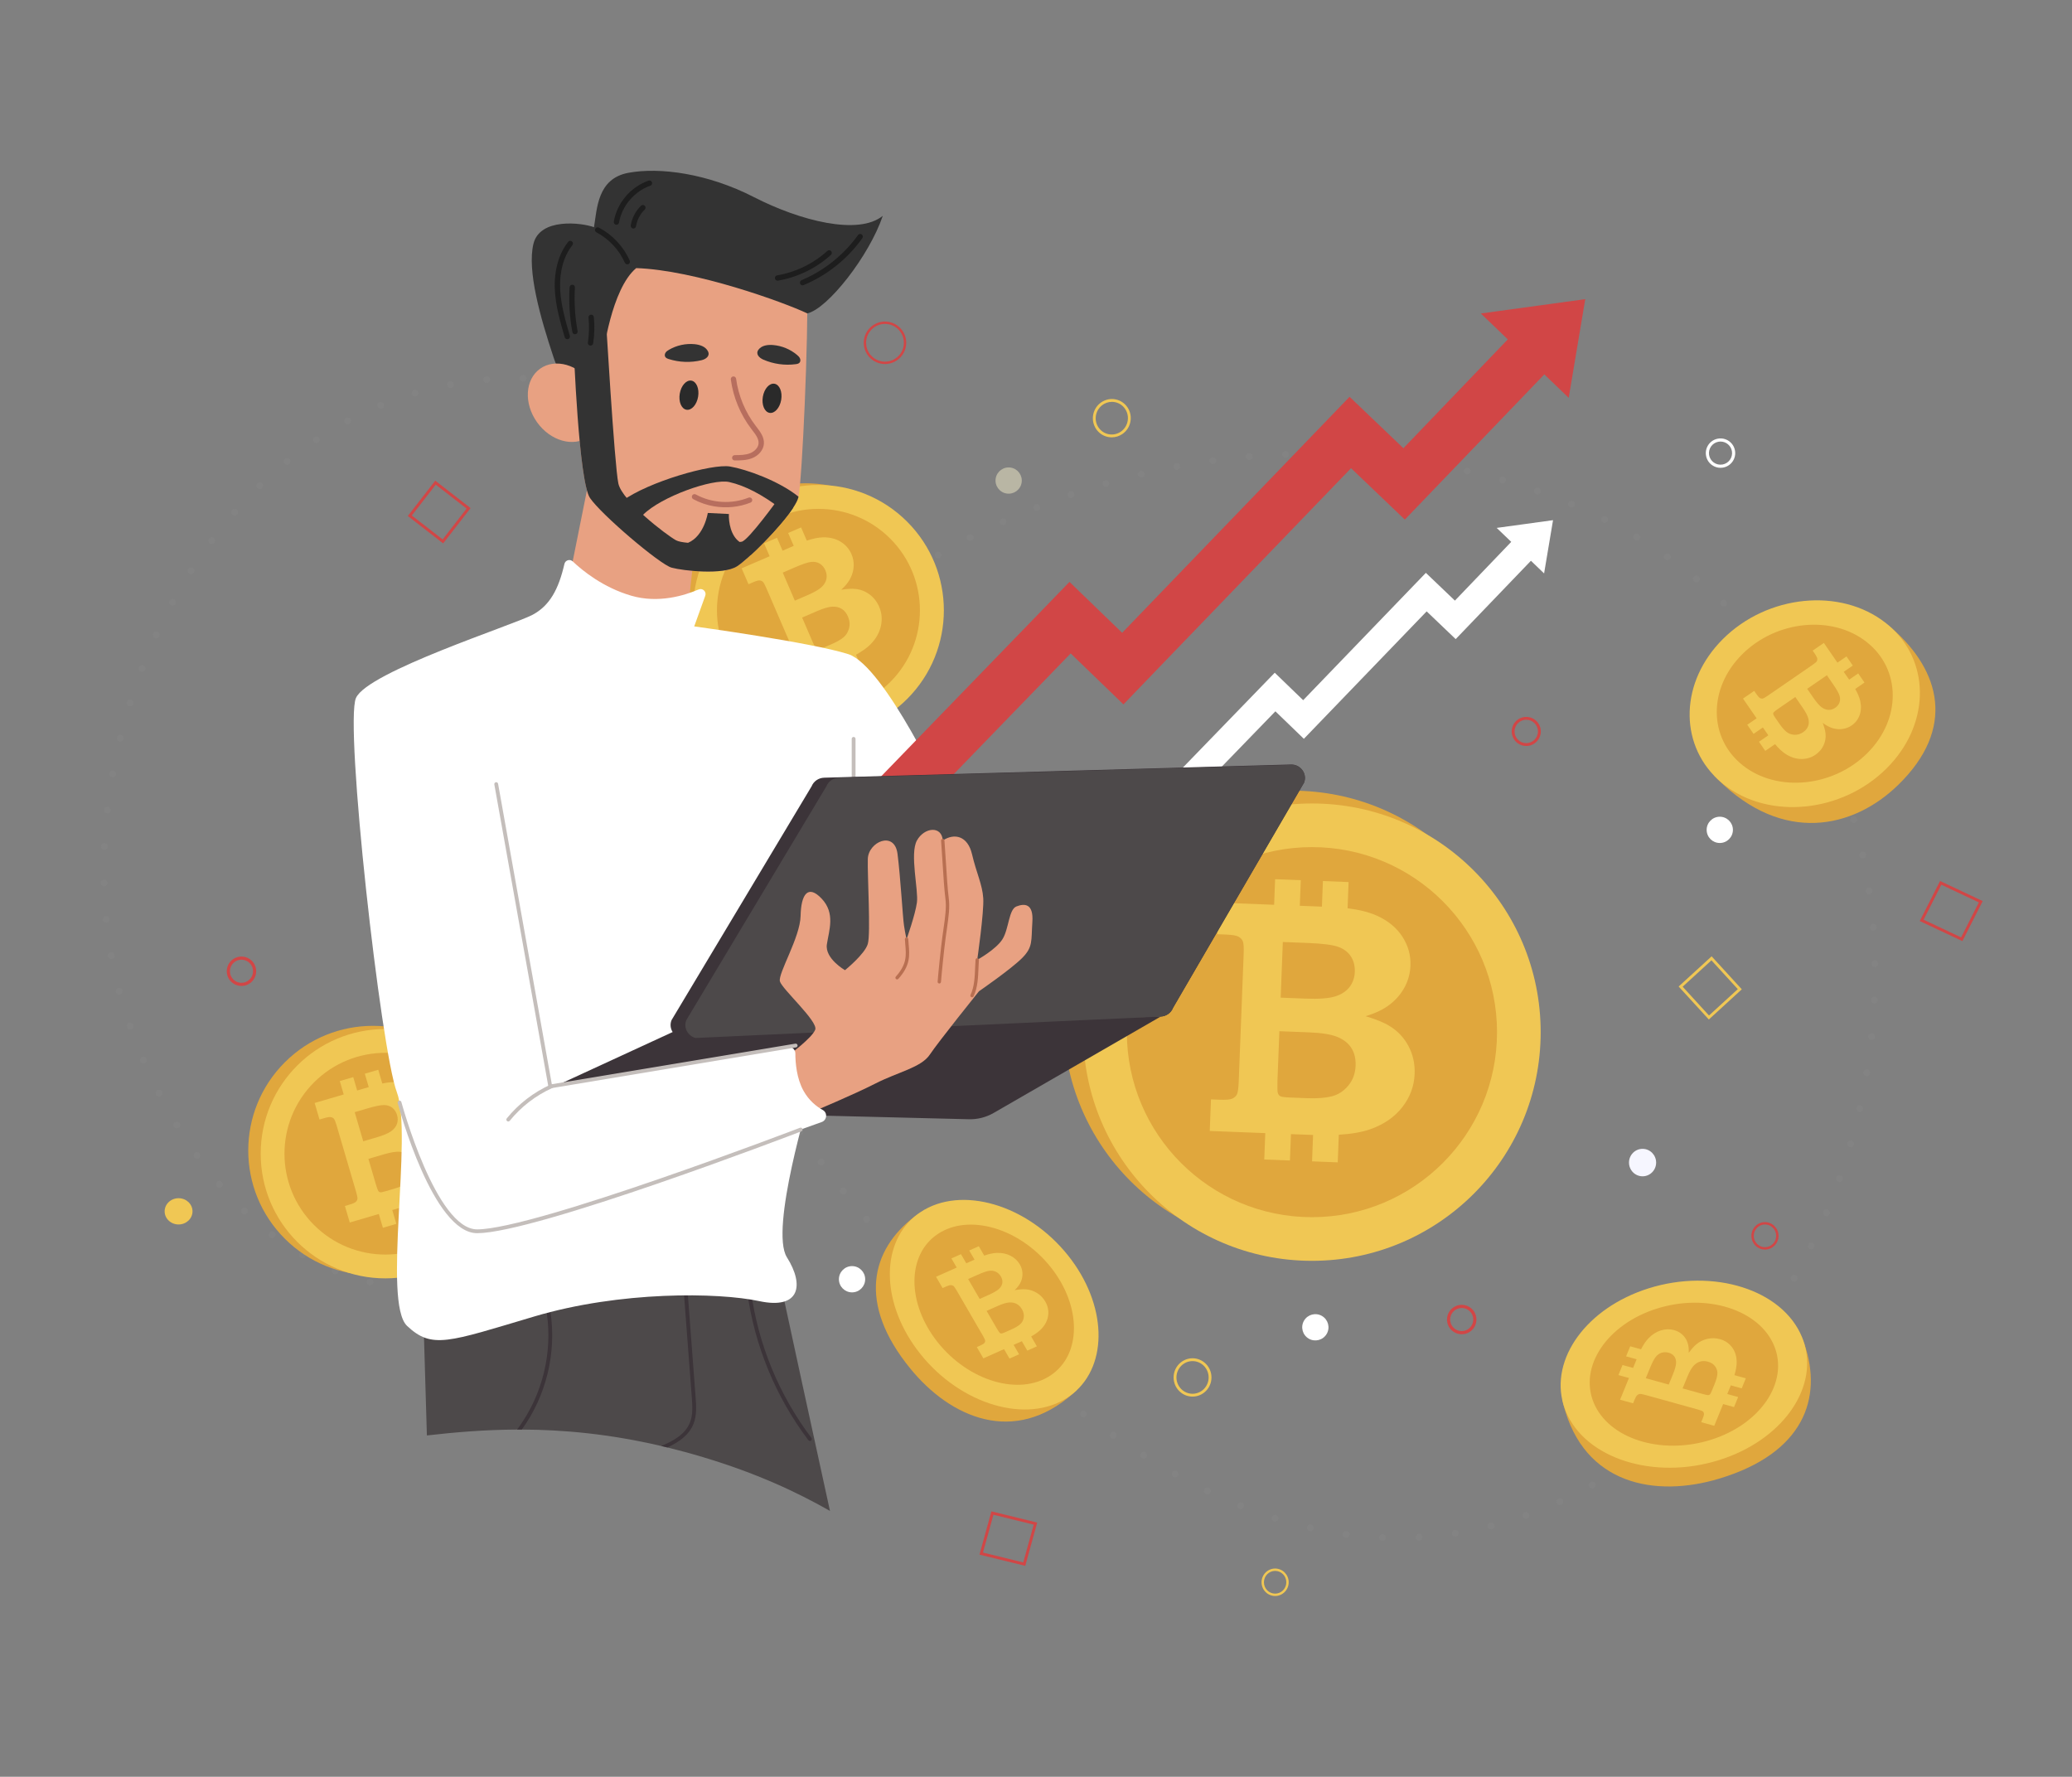 <svg width="835" height="716" viewBox="0 0 835 716" fill="none" xmlns="http://www.w3.org/2000/svg">
<rect x="0" y="0" width="835" height="716" fill="#808080" stroke="none"/>
<g clip-path="url(#clip0_25_2486)">
<path d="M557.104 620.971C556.349 620.941 555.76 620.309 555.79 619.554C555.819 618.799 556.454 618.211 557.207 618.24C557.962 618.27 558.551 618.905 558.521 619.657C558.494 620.395 557.886 620.973 557.157 620.973C557.138 620.973 557.121 620.973 557.104 620.971ZM570.502 619.533C570.458 618.78 571.032 618.133 571.785 618.089C572.54 618.045 573.187 618.619 573.231 619.373C573.275 620.126 572.699 620.771 571.947 620.817C571.919 620.817 571.892 620.819 571.865 620.819C571.148 620.819 570.544 620.258 570.502 619.533ZM542.322 619.693C541.574 619.594 541.048 618.904 541.149 618.156C541.25 617.41 541.938 616.884 542.686 616.985C543.435 617.086 543.958 617.773 543.857 618.522C543.765 619.207 543.178 619.705 542.505 619.705C542.444 619.705 542.383 619.701 542.322 619.693ZM585.145 618.093C585.029 617.347 585.538 616.649 586.285 616.531C587.029 616.416 587.729 616.926 587.845 617.67C587.963 618.417 587.452 619.115 586.705 619.232C586.634 619.243 586.564 619.249 586.493 619.249C585.831 619.249 585.25 618.768 585.145 618.093ZM527.728 617.04C526.992 616.872 526.532 616.14 526.7 615.404C526.868 614.669 527.602 614.209 528.338 614.377C529.074 614.545 529.534 615.278 529.364 616.014C529.221 616.647 528.657 617.076 528.033 617.076C527.932 617.076 527.831 617.065 527.728 617.04ZM599.58 615.274C599.395 614.542 599.836 613.801 600.568 613.613C601.3 613.428 602.044 613.87 602.229 614.601C602.414 615.333 601.973 616.077 601.241 616.262C601.128 616.291 601.016 616.304 600.905 616.304C600.293 616.304 599.738 615.894 599.58 615.274ZM513.43 613.117V613.119C512.711 612.888 512.315 612.119 512.545 611.402C512.774 610.683 513.543 610.286 514.263 610.515C514.982 610.744 515.379 611.514 515.15 612.232C514.963 612.813 514.427 613.183 513.848 613.183C513.709 613.182 513.568 613.162 513.43 613.117ZM613.691 611.12C613.438 610.41 613.811 609.628 614.521 609.376C615.232 609.124 616.014 609.496 616.266 610.206C616.519 610.919 616.146 611.699 615.436 611.951C615.284 612.005 615.131 612.031 614.98 612.031C614.416 612.031 613.888 611.682 613.691 611.12ZM499.508 608.066C498.81 607.782 498.474 606.986 498.757 606.286C499.041 605.588 499.838 605.249 500.536 605.533C501.236 605.817 501.573 606.616 501.289 607.313C501.075 607.845 500.561 608.167 500.023 608.167C499.851 608.167 499.677 608.133 499.508 608.066ZM627.366 605.697C627.051 605.01 627.352 604.198 628.037 603.885C628.037 603.885 628.037 603.885 628.039 603.885C628.725 603.57 629.536 603.87 629.852 604.556C630.165 605.243 629.864 606.052 629.179 606.368C628.994 606.454 628.8 606.494 628.609 606.494C628.092 606.494 627.596 606.197 627.366 605.697ZM485.992 602.031C485.313 601.701 485.031 600.883 485.361 600.204C485.691 599.525 486.509 599.244 487.188 599.574C487.868 599.904 488.149 600.721 487.819 601.4C487.582 601.886 487.096 602.17 486.589 602.17C486.39 602.17 486.186 602.126 485.992 602.031ZM640.516 599.094C640.144 598.438 640.375 597.604 641.031 597.232C641.69 596.86 642.522 597.091 642.895 597.749C643.267 598.405 643.036 599.24 642.379 599.612V599.61C642.167 599.732 641.936 599.788 641.707 599.788C641.231 599.788 640.769 599.538 640.516 599.094ZM472.891 595.164C472.232 594.796 471.997 593.963 472.367 593.305C472.735 592.645 473.57 592.412 474.228 592.782C474.886 593.15 475.12 593.984 474.752 594.642C474.499 595.088 474.036 595.34 473.557 595.34C473.33 595.34 473.101 595.283 472.891 595.164ZM653.078 591.426C652.653 590.802 652.817 589.95 653.442 589.528C654.066 589.105 654.918 589.269 655.34 589.893C655.763 590.518 655.599 591.367 654.974 591.792C654.741 591.949 654.474 592.027 654.209 592.027C653.771 592.027 653.341 591.815 653.078 591.426ZM460.186 587.607C459.547 587.205 459.354 586.362 459.755 585.723C460.157 585.084 461 584.893 461.641 585.294C462.278 585.694 462.472 586.539 462.07 587.178C461.812 587.59 461.366 587.817 460.912 587.817C460.664 587.817 460.411 587.75 460.186 587.607ZM665.006 582.803C664.537 582.21 664.636 581.351 665.229 580.882C665.82 580.413 666.68 580.514 667.148 581.105C667.617 581.695 667.516 582.555 666.926 583.024C666.673 583.224 666.375 583.32 666.078 583.32C665.675 583.32 665.275 583.142 665.006 582.803ZM447.848 579.491C447.226 579.062 447.068 578.212 447.497 577.59C447.924 576.968 448.775 576.81 449.396 577.237C450.018 577.664 450.176 578.515 449.749 579.137C449.484 579.522 449.057 579.73 448.622 579.73C448.355 579.73 448.085 579.652 447.848 579.491ZM676.278 573.334C675.769 572.776 675.809 571.91 676.367 571.404C676.924 570.893 677.788 570.933 678.297 571.49C678.806 572.049 678.766 572.913 678.209 573.422C677.946 573.661 677.617 573.779 677.288 573.779C676.918 573.779 676.547 573.628 676.278 573.334ZM435.831 570.929C435.224 570.483 435.093 569.625 435.541 569.02C435.989 568.412 436.845 568.282 437.452 568.73C438.06 569.175 438.188 570.031 437.743 570.639C437.474 571.002 437.06 571.196 436.641 571.196C436.359 571.196 436.075 571.109 435.831 570.929ZM686.882 563.115C686.337 562.594 686.319 561.728 686.842 561.184C687.366 560.639 688.23 560.622 688.775 561.144C689.319 561.667 689.336 562.533 688.814 563.076C688.545 563.355 688.188 563.496 687.828 563.496C687.488 563.496 687.147 563.37 686.882 563.115ZM424.065 562.026C423.468 561.564 423.36 560.706 423.823 560.109C424.283 559.514 425.143 559.405 425.738 559.867C426.336 560.33 426.445 561.188 425.982 561.784C425.713 562.131 425.31 562.312 424.902 562.312C424.609 562.312 424.315 562.22 424.065 562.026ZM412.492 552.893C411.901 552.422 411.806 551.562 412.279 550.974C412.75 550.383 413.61 550.289 414.201 550.762C414.79 551.232 414.885 552.092 414.412 552.681C414.142 553.019 413.745 553.193 413.346 553.193C413.045 553.193 412.744 553.095 412.492 552.893ZM696.804 552.231C696.228 551.745 696.157 550.884 696.645 550.307C696.645 550.307 696.645 550.307 696.645 550.305C697.132 549.729 697.995 549.658 698.571 550.145C699.147 550.633 699.218 551.495 698.733 552.071C698.461 552.391 698.076 552.554 697.688 552.554C697.376 552.554 697.063 552.449 696.804 552.231ZM401.03 543.64C400.444 543.164 400.353 542.305 400.83 541.718C401.306 541.132 402.165 541.043 402.752 541.518C403.339 541.994 403.427 542.853 402.952 543.44C402.683 543.772 402.287 543.944 401.89 543.944C401.587 543.944 401.282 543.846 401.03 543.64ZM706.033 540.747C705.427 540.295 705.303 539.44 705.755 538.834C706.205 538.229 707.063 538.105 707.667 538.554C708.272 539.006 708.396 539.862 707.947 540.467C707.677 540.827 707.267 541.016 706.849 541.016C706.565 541.016 706.279 540.928 706.033 540.747ZM389.724 534.144C389.157 533.648 389.098 532.784 389.594 532.217C390.09 531.647 390.954 531.589 391.522 532.084C392.09 532.581 392.151 533.442 391.655 534.012C391.383 534.321 391.005 534.481 390.622 534.481C390.305 534.481 389.985 534.369 389.724 534.144ZM714.582 528.761C713.954 528.345 713.781 527.498 714.197 526.867C714.612 526.239 715.459 526.066 716.09 526.48C716.719 526.897 716.893 527.744 716.477 528.374C716.214 528.772 715.779 528.988 715.335 528.988C715.077 528.988 714.816 528.914 714.582 528.761ZM378.778 524.237C378.227 523.72 378.2 522.856 378.717 522.306C379.232 521.757 380.098 521.73 380.647 522.245C381.198 522.762 381.226 523.625 380.708 524.176C380.439 524.462 380.077 524.608 379.712 524.608C379.377 524.607 379.041 524.485 378.778 524.237ZM176.959 519.075C176.908 518.322 177.48 517.673 178.233 517.622C178.986 517.572 179.637 518.143 179.686 518.896C179.736 519.649 179.164 520.3 178.411 520.349C178.382 520.351 178.35 520.353 178.321 520.353C177.606 520.353 177.005 519.798 176.959 519.075ZM163.51 520.258C162.757 520.199 162.196 519.541 162.257 518.789C162.316 518.036 162.974 517.475 163.727 517.536C164.48 517.595 165.041 518.253 164.982 519.005C164.923 519.72 164.326 520.262 163.619 520.262C163.584 520.262 163.548 520.262 163.51 520.258ZM191.555 517.294C191.406 516.554 191.883 515.833 192.621 515.682C193.362 515.533 194.083 516.01 194.234 516.75C194.383 517.488 193.906 518.209 193.168 518.36C193.076 518.379 192.985 518.387 192.895 518.387C192.258 518.387 191.688 517.942 191.555 517.294ZM148.794 517.958C148.06 517.784 147.603 517.048 147.778 516.315C147.951 515.581 148.686 515.125 149.422 515.299V515.297C150.156 515.472 150.612 516.207 150.438 516.941C150.291 517.572 149.729 517.994 149.109 517.994C149.006 517.994 148.899 517.984 148.794 517.958ZM722.365 516.281C721.708 515.907 721.481 515.072 721.856 514.418C722.23 513.763 723.065 513.534 723.721 513.91C724.375 514.284 724.604 515.118 724.227 515.774C723.975 516.213 723.515 516.462 723.04 516.462C722.81 516.462 722.577 516.403 722.365 516.281ZM205.801 513.62C205.557 512.903 205.942 512.129 206.657 511.888C207.371 511.646 208.147 512.028 208.389 512.743C208.631 513.458 208.246 514.234 207.533 514.475C207.386 514.524 207.239 514.547 207.094 514.547C206.524 514.547 205.992 514.189 205.801 513.62ZM368.2 513.935C367.67 513.399 367.672 512.533 368.21 512.003C368.746 511.471 369.613 511.478 370.142 512.014C370.672 512.55 370.668 513.414 370.132 513.946C369.865 514.208 369.518 514.341 369.171 514.341C368.818 514.341 368.467 514.206 368.2 513.935ZM134.596 513.452C133.896 513.17 133.556 512.373 133.838 511.673C134.121 510.973 134.916 510.635 135.616 510.916C136.317 511.198 136.657 511.993 136.373 512.693C136.159 513.227 135.648 513.55 135.105 513.55C134.937 513.55 134.763 513.519 134.596 513.452ZM219.491 508.234C219.167 507.553 219.457 506.737 220.139 506.414C220.82 506.09 221.636 506.38 221.96 507.061C222.283 507.742 221.995 508.558 221.312 508.882C221.123 508.972 220.923 509.014 220.727 509.014C220.217 509.014 219.727 508.726 219.491 508.234ZM121.215 506.912C120.563 506.533 120.338 505.697 120.717 505.045C121.095 504.391 121.932 504.169 122.586 504.547C123.238 504.923 123.461 505.76 123.082 506.414C122.83 506.851 122.371 507.095 121.898 507.095C121.667 507.095 121.432 507.036 121.215 506.912ZM358.006 503.255C357.495 502.699 357.531 501.833 358.086 501.323C358.641 500.812 359.507 500.848 360.018 501.405C360.529 501.96 360.493 502.824 359.936 503.335C359.675 503.576 359.343 503.696 359.013 503.696C358.643 503.696 358.275 503.547 358.006 503.255ZM729.335 503.332C728.657 503 728.38 502.18 728.712 501.503C729.046 500.827 729.865 500.547 730.544 500.881C731.218 501.213 731.498 502.033 731.166 502.71C730.928 503.194 730.443 503.473 729.938 503.473C729.736 503.473 729.53 503.429 729.335 503.332ZM232.471 501.306C232.071 500.667 232.267 499.824 232.906 499.424C233.548 499.025 234.391 499.221 234.79 499.861C235.19 500.501 234.994 501.343 234.353 501.743C234.128 501.884 233.878 501.951 233.632 501.951C233.175 501.951 232.729 501.722 232.471 501.306ZM108.854 498.636C108.254 498.178 108.139 497.32 108.597 496.721C109.055 496.122 109.913 496.007 110.515 496.467V496.465C111.114 496.923 111.227 497.781 110.769 498.382C110.5 498.733 110.094 498.918 109.682 498.918C109.392 498.918 109.102 498.825 108.854 498.636ZM244.588 492.969C244.12 492.378 244.22 491.519 244.811 491.05C245.404 490.583 246.264 490.682 246.731 491.275C247.2 491.865 247.099 492.725 246.508 493.194C246.258 493.391 245.957 493.488 245.661 493.488C245.257 493.488 244.858 493.309 244.588 492.969ZM348.207 492.21C347.715 491.636 347.783 490.772 348.357 490.283C348.931 489.793 349.793 489.86 350.285 490.434C350.285 490.434 350.285 490.434 350.285 490.432C350.775 491.006 350.707 491.87 350.133 492.359C349.877 492.58 349.559 492.687 349.246 492.687C348.859 492.687 348.476 492.525 348.207 492.21ZM735.504 489.982C734.808 489.69 734.48 488.889 734.772 488.193C735.064 487.497 735.866 487.169 736.562 487.461C737.258 487.754 737.585 488.554 737.291 489.25C737.072 489.771 736.566 490.087 736.032 490.087C735.855 490.087 735.676 490.053 735.504 489.982ZM97.584 488.95C97.584 488.95 97.584 488.95 97.586 488.95C97.039 488.426 97.022 487.562 97.546 487.018C98.067 486.474 98.933 486.455 99.478 486.978C100.023 487.501 100.039 488.366 99.516 488.91C99.249 489.189 98.889 489.33 98.532 489.33C98.191 489.33 97.848 489.204 97.584 488.95ZM255.691 483.327C255.159 482.793 255.161 481.927 255.695 481.395C256.231 480.863 257.095 480.865 257.627 481.399C258.161 481.933 258.159 482.799 257.623 483.331C257.358 483.598 257.009 483.73 256.66 483.73C256.309 483.73 255.958 483.596 255.691 483.327ZM338.811 480.821C338.342 480.23 338.441 479.371 339.029 478.9C339.62 478.431 340.48 478.528 340.951 479.12C341.42 479.709 341.323 480.569 340.732 481.039C340.48 481.239 340.179 481.336 339.881 481.336C339.479 481.336 339.082 481.159 338.811 480.821ZM87.402 478.141C86.91 477.567 86.978 476.705 87.552 476.213C88.126 475.723 88.988 475.791 89.48 476.365C89.97 476.938 89.903 477.8 89.329 478.29C89.07 478.511 88.754 478.618 88.441 478.618C88.054 478.618 87.672 478.456 87.402 478.141ZM740.865 476.285C740.155 476.035 739.781 475.255 740.031 474.542C740.281 473.832 741.061 473.458 741.774 473.708C742.485 473.958 742.859 474.738 742.609 475.45C742.411 476.011 741.883 476.362 741.32 476.362C741.168 476.362 741.017 476.337 740.865 476.285ZM265.6 472.455C265.007 471.988 264.904 471.13 265.371 470.538V470.536C265.838 469.943 266.696 469.84 267.291 470.306C267.884 470.773 267.987 471.633 267.52 472.226C267.249 472.568 266.849 472.747 266.443 472.747C266.149 472.747 265.851 472.652 265.6 472.455ZM329.826 469.104C329.378 468.498 329.506 467.641 330.114 467.193C330.722 466.745 331.576 466.874 332.025 467.481C332.473 468.087 332.345 468.942 331.737 469.392C331.493 469.573 331.21 469.659 330.928 469.659C330.507 469.659 330.095 469.468 329.826 469.104ZM78.258 466.447C77.819 465.833 77.96 464.98 78.573 464.541C79.187 464.101 80.041 464.244 80.481 464.858C80.92 465.47 80.779 466.323 80.165 466.762C79.923 466.937 79.646 467.019 79.371 467.019C78.944 467.019 78.525 466.821 78.258 466.447ZM745.42 462.297C744.695 462.089 744.276 461.332 744.484 460.607C744.693 459.882 745.45 459.464 746.175 459.672C746.9 459.88 747.319 460.637 747.111 461.362C746.938 461.961 746.391 462.352 745.798 462.352C745.672 462.352 745.546 462.333 745.42 462.297ZM274.07 460.431C273.42 460.048 273.206 459.21 273.588 458.56C273.973 457.911 274.812 457.696 275.462 458.079C276.111 458.463 276.326 459.3 275.943 459.949C275.687 460.382 275.233 460.622 274.764 460.622C274.528 460.622 274.289 460.561 274.07 460.431ZM321.26 457.082C320.833 456.46 320.991 455.609 321.613 455.182C322.235 454.755 323.085 454.913 323.514 455.535C323.941 456.157 323.783 457.009 323.161 457.436C322.923 457.597 322.654 457.675 322.387 457.675C321.951 457.675 321.525 457.467 321.26 457.082ZM70.102 454.068C69.711 453.422 69.917 452.582 70.564 452.191C71.21 451.8 72.049 452.006 72.44 452.651C72.831 453.297 72.625 454.137 71.979 454.528C71.758 454.663 71.515 454.726 71.273 454.726C70.81 454.726 70.361 454.492 70.102 454.068ZM749.154 448.071C748.418 447.902 747.956 447.171 748.124 446.435C748.29 445.699 749.022 445.237 749.758 445.405C750.494 445.571 750.956 446.303 750.79 447.038C750.645 447.673 750.082 448.104 749.457 448.104C749.358 448.104 749.255 448.092 749.154 448.071ZM280.786 447.352C280.086 447.07 279.747 446.273 280.031 445.573C280.313 444.873 281.11 444.535 281.81 444.819C282.51 445.1 282.849 445.897 282.565 446.597C282.35 447.129 281.839 447.453 281.297 447.453C281.128 447.453 280.954 447.421 280.786 447.352ZM313.114 444.77C312.706 444.134 312.895 443.289 313.53 442.883C314.168 442.477 315.013 442.664 315.419 443.301C315.824 443.938 315.637 444.783 315 445.189C314.773 445.334 314.518 445.401 314.268 445.401C313.816 445.401 313.375 445.178 313.114 444.77ZM62.879 441.13C62.536 440.459 62.799 439.635 63.472 439.29C64.143 438.945 64.967 439.21 65.312 439.881C65.657 440.554 65.392 441.376 64.721 441.72C64.522 441.823 64.307 441.872 64.097 441.872C63.6 441.872 63.123 441.6 62.879 441.13ZM752.06 433.648C751.316 433.526 750.811 432.822 750.935 432.078C751.057 431.334 751.762 430.83 752.508 430.954C753.252 431.076 753.755 431.78 753.631 432.524C753.521 433.192 752.941 433.667 752.285 433.667C752.211 433.667 752.136 433.661 752.06 433.648ZM285.346 433.379C284.606 433.226 284.133 432.5 284.289 431.763C284.445 431.023 285.168 430.55 285.908 430.706C286.646 430.861 287.119 431.584 286.963 432.324C286.829 432.967 286.261 433.409 285.628 433.409C285.536 433.409 285.441 433.4 285.346 433.379ZM305.391 432.187C305.006 431.538 305.223 430.701 305.872 430.317C306.522 429.932 307.361 430.148 307.744 430.798C308.129 431.448 307.912 432.286 307.262 432.669C307.046 432.799 306.806 432.86 306.569 432.86C306.102 432.86 305.645 432.62 305.391 432.187ZM56.561 427.731C56.26 427.037 56.58 426.234 57.273 425.936C57.965 425.635 58.77 425.957 59.069 426.648C59.368 427.342 59.048 428.145 58.356 428.443C58.179 428.521 57.997 428.557 57.816 428.557C57.286 428.557 56.781 428.248 56.561 427.731ZM298.095 419.356C297.733 418.694 297.977 417.864 298.639 417.5C299.302 417.139 300.132 417.383 300.494 418.045C300.856 418.707 300.612 419.537 299.949 419.899C299.741 420.012 299.518 420.067 299.296 420.067C298.812 420.067 298.343 419.808 298.095 419.356ZM754.119 419.081C753.368 419.003 752.823 418.331 752.903 417.58C752.981 416.829 753.656 416.285 754.407 416.365C755.155 416.443 755.7 417.116 755.62 417.868C755.546 418.568 754.953 419.089 754.264 419.089C754.215 419.089 754.167 419.087 754.119 419.081ZM285.729 417.443C285.723 416.689 286.33 416.073 287.085 416.066C287.84 416.058 288.456 416.666 288.462 417.42C288.469 418.175 287.863 418.791 287.108 418.799C287.104 418.799 287.1 418.799 287.098 418.799C286.347 418.799 285.738 418.194 285.729 417.443ZM51.148 413.937C50.896 413.227 51.27 412.445 51.981 412.195C52.694 411.942 53.474 412.316 53.724 413.027C53.977 413.737 53.604 414.52 52.892 414.77C52.742 414.824 52.587 414.85 52.437 414.85C51.874 414.85 51.346 414.498 51.148 413.937ZM291.227 406.29C290.889 405.615 291.158 404.793 291.833 404.453C292.506 404.112 293.328 404.383 293.669 405.058C294.007 405.731 293.738 406.553 293.063 406.893C292.868 406.992 292.657 407.041 292.449 407.041C291.951 407.04 291.469 406.765 291.227 406.29ZM755.309 404.419C754.556 404.383 753.971 403.744 754.007 402.992C754.041 402.237 754.68 401.655 755.433 401.688C756.188 401.722 756.77 402.361 756.736 403.116C756.703 403.847 756.099 404.419 755.372 404.419C755.351 404.419 755.33 404.419 755.309 404.419ZM284.215 403.078C284.074 402.336 284.562 401.623 285.304 401.482C286.046 401.344 286.761 401.831 286.9 402.574C287.041 403.315 286.551 404.028 285.811 404.169C285.725 404.186 285.641 404.192 285.557 404.192C284.911 404.192 284.337 403.734 284.215 403.078ZM46.716 399.788C46.518 399.058 46.95 398.308 47.679 398.111C48.407 397.913 49.157 398.344 49.355 399.071C49.553 399.801 49.122 400.549 48.394 400.749C48.274 400.78 48.154 400.795 48.034 400.795C47.433 400.795 46.882 400.396 46.716 399.788ZM284.789 393.007C284.472 392.321 284.768 391.508 285.454 391.191C286.137 390.873 286.951 391.169 287.268 391.855C287.586 392.538 287.289 393.352 286.604 393.669C286.419 393.755 286.221 393.797 286.03 393.797C285.515 393.797 285.02 393.505 284.789 393.007ZM280.954 388.813V388.811C280.775 388.08 281.223 387.34 281.957 387.161C282.691 386.98 283.431 387.43 283.61 388.164C283.788 388.895 283.341 389.635 282.607 389.814C282.497 389.841 282.388 389.854 282.281 389.854C281.665 389.854 281.107 389.435 280.954 388.813ZM754.222 388.365C754.209 387.611 754.813 386.988 755.567 386.978C756.32 386.965 756.942 387.566 756.955 388.321C756.968 389.076 756.364 389.698 755.609 389.709C755.603 389.709 755.595 389.709 755.588 389.709C754.844 389.709 754.234 389.112 754.222 388.365ZM43.457 385.322C43.324 384.577 43.819 383.867 44.561 383.735C45.303 383.6 46.014 384.094 46.148 384.836C46.281 385.578 45.789 386.288 45.044 386.423C44.962 386.438 44.88 386.446 44.8 386.446C44.153 386.446 43.577 385.982 43.457 385.322ZM278.78 379.524C278.483 378.83 278.807 378.027 279.501 377.731C280.195 377.434 280.998 377.758 281.295 378.452C281.591 379.146 281.267 379.948 280.573 380.245C280.399 380.318 280.216 380.354 280.037 380.354C279.507 380.354 279.003 380.043 278.78 379.524ZM277.838 374.336C277.712 373.592 278.214 372.888 278.959 372.764C279.703 372.638 280.407 373.14 280.534 373.884C280.658 374.628 280.157 375.332 279.413 375.459C279.335 375.471 279.259 375.478 279.184 375.478C278.528 375.478 277.949 375.005 277.838 374.336ZM753.526 373.756C753.467 373.006 754.028 372.346 754.781 372.287C755.531 372.228 756.192 372.789 756.251 373.54C756.312 374.292 755.748 374.95 754.997 375.011C754.96 375.013 754.924 375.015 754.886 375.015C754.182 375.015 753.582 374.473 753.526 373.756ZM41.432 370.641C41.358 369.888 41.909 369.222 42.66 369.148C43.411 369.075 44.079 369.623 44.153 370.376C44.227 371.126 43.675 371.795 42.925 371.868C42.881 371.872 42.834 371.875 42.79 371.875C42.097 371.875 41.502 371.347 41.432 370.641ZM276.408 359.51C276.393 358.755 276.993 358.133 277.747 358.118C278.502 358.104 279.127 358.703 279.141 359.458C279.156 360.212 278.555 360.836 277.8 360.849C277.791 360.851 277.783 360.851 277.773 360.851C277.03 360.851 276.423 360.256 276.408 359.51ZM751.894 359.226C751.787 358.48 752.302 357.786 753.051 357.677C753.797 357.568 754.491 358.085 754.6 358.833C754.708 359.58 754.19 360.273 753.444 360.382C753.377 360.391 753.311 360.395 753.246 360.395C752.577 360.395 751.993 359.907 751.894 359.226ZM40.553 355.855C40.534 355.1 41.133 354.474 41.888 354.457C42.643 354.44 43.267 355.039 43.284 355.792C43.301 356.546 42.704 357.173 41.949 357.19C41.939 357.19 41.928 357.19 41.918 357.19C41.178 357.19 40.568 356.599 40.553 355.855ZM278.475 346.166C277.726 346.061 277.205 345.372 277.308 344.625C277.413 343.877 278.103 343.356 278.851 343.459C279.598 343.564 280.121 344.253 280.016 345.002C279.922 345.685 279.335 346.179 278.664 346.179C278.601 346.179 278.538 346.175 278.475 346.166ZM749.303 344.84C749.144 344.102 749.615 343.375 750.353 343.217C751.091 343.057 751.818 343.528 751.976 344.264C752.134 345.002 751.665 345.729 750.927 345.889C750.83 345.908 750.733 345.918 750.639 345.918C750.008 345.918 749.442 345.481 749.303 344.84ZM42.04 342.475C41.287 342.439 40.705 341.8 40.74 341.046C40.776 340.293 41.415 339.711 42.17 339.747C42.923 339.78 43.505 340.421 43.472 341.174C43.436 341.908 42.83 342.477 42.107 342.477C42.084 342.477 42.063 342.477 42.04 342.475ZM281.36 331.769C280.634 331.559 280.216 330.802 280.426 330.077C280.634 329.352 281.391 328.933 282.117 329.143C282.842 329.351 283.261 330.108 283.052 330.836C283.052 330.836 283.052 330.836 283.052 330.834C282.878 331.433 282.331 331.821 281.738 331.821C281.614 331.821 281.486 331.805 281.36 331.769ZM745.735 330.668C745.525 329.942 745.944 329.185 746.669 328.975C747.394 328.765 748.151 329.183 748.362 329.909C748.57 330.634 748.153 331.391 747.428 331.601C747.302 331.636 747.173 331.655 747.047 331.655C746.454 331.655 745.908 331.267 745.735 330.668ZM43.137 327.8C42.387 327.714 41.848 327.037 41.935 326.287C42.021 325.539 42.698 325 43.446 325.085C44.197 325.171 44.735 325.848 44.649 326.598C44.569 327.294 43.978 327.809 43.293 327.809C43.243 327.809 43.19 327.807 43.137 327.8ZM286.171 317.885C285.477 317.586 285.157 316.783 285.456 316.09C285.754 315.396 286.557 315.076 287.251 315.375C287.945 315.673 288.265 316.476 287.966 317.17C287.744 317.687 287.239 317.996 286.709 317.996C286.53 317.996 286.347 317.96 286.171 317.885ZM741.177 316.787C740.914 316.079 741.278 315.293 741.984 315.032C742.693 314.772 743.479 315.133 743.74 315.842C744.003 316.55 743.639 317.336 742.93 317.597C742.775 317.654 742.615 317.681 742.459 317.681C741.902 317.681 741.379 317.34 741.177 316.787ZM45.19 313.227C44.447 313.094 43.953 312.384 44.086 311.642C44.086 311.642 44.086 311.642 44.086 311.64C44.22 310.897 44.929 310.404 45.673 310.538C46.415 310.67 46.91 311.381 46.777 312.123C46.657 312.785 46.081 313.248 45.434 313.248C45.352 313.248 45.272 313.241 45.19 313.227ZM292.594 304.661C291.936 304.289 291.705 303.454 292.077 302.798C292.449 302.142 293.284 301.911 293.94 302.283C294.596 302.655 294.827 303.488 294.455 304.146C294.205 304.589 293.742 304.839 293.265 304.839C293.038 304.839 292.807 304.781 292.594 304.661ZM735.624 303.277C735.311 302.59 735.613 301.781 736.301 301.468C736.988 301.156 737.798 301.459 738.111 302.147C738.422 302.834 738.12 303.643 737.432 303.957C737.249 304.039 737.058 304.078 736.869 304.078C736.349 304.078 735.853 303.782 735.624 303.277ZM48.16 298.819C47.427 298.64 46.979 297.9 47.16 297.167C47.339 296.433 48.079 295.985 48.812 296.164C49.544 296.345 49.994 297.085 49.813 297.818V297.816C49.662 298.44 49.102 298.859 48.486 298.859C48.379 298.859 48.27 298.846 48.16 298.819ZM300.34 292.16C299.722 291.727 299.571 290.875 300.004 290.257C300.435 289.639 301.287 289.488 301.907 289.919C302.525 290.352 302.676 291.203 302.245 291.821C301.978 292.201 301.554 292.405 301.123 292.405C300.854 292.406 300.58 292.326 300.34 292.16ZM729.084 290.222C728.721 289.559 728.964 288.729 729.625 288.367C730.287 288.004 731.118 288.246 731.481 288.908C731.843 289.57 731.601 290.4 730.941 290.762C730.731 290.877 730.506 290.932 730.283 290.932C729.801 290.932 729.333 290.675 729.084 290.222ZM52.027 284.624C51.308 284.399 50.905 283.631 51.132 282.911C51.357 282.192 52.122 281.79 52.843 282.015C53.564 282.24 53.964 283.007 53.741 283.726C53.558 284.31 53.018 284.687 52.435 284.687C52.301 284.687 52.164 284.666 52.027 284.624ZM309.178 280.397C308.596 279.915 308.516 279.053 308.997 278.473C309.479 277.891 310.341 277.811 310.921 278.292C311.503 278.774 311.583 279.636 311.102 280.218C310.831 280.544 310.442 280.712 310.048 280.712C309.741 280.712 309.432 280.609 309.178 280.397ZM721.582 277.697C721.17 277.065 721.349 276.219 721.982 275.808C722.615 275.396 723.46 275.572 723.872 276.205C724.284 276.837 724.108 277.685 723.475 278.097C723.243 278.246 722.984 278.317 722.73 278.317C722.282 278.318 721.845 278.099 721.582 277.697ZM56.775 270.695C56.071 270.424 55.718 269.634 55.989 268.929C56.258 268.225 57.048 267.872 57.753 268.143C58.457 268.412 58.81 269.203 58.541 269.907C58.333 270.451 57.814 270.786 57.263 270.786C57.101 270.786 56.935 270.756 56.775 270.695ZM318.911 269.36C318.369 268.837 318.35 267.973 318.873 267.429C319.397 266.884 320.261 266.867 320.806 267.391C321.35 267.912 321.367 268.778 320.843 269.322C320.576 269.602 320.217 269.741 319.859 269.741C319.519 269.741 319.176 269.615 318.911 269.36ZM713.151 265.776C712.692 265.177 712.806 264.32 713.407 263.861C714.004 263.403 714.862 263.517 715.323 264.116C715.781 264.715 715.667 265.573 715.068 266.031C714.82 266.22 714.528 266.313 714.238 266.313C713.828 266.313 713.42 266.128 713.151 265.776ZM373.597 261.381C373.244 260.715 373.498 259.886 374.165 259.533C374.831 259.178 375.658 259.432 376.013 260.099C376.366 260.765 376.112 261.593 375.445 261.946C375.241 262.056 375.023 262.106 374.806 262.106C374.316 262.106 373.843 261.843 373.597 261.381ZM329.397 259.031C328.888 258.474 328.928 257.61 329.485 257.101C330.042 256.593 330.907 256.632 331.415 257.189C331.924 257.747 331.884 258.611 331.327 259.119C331.064 259.359 330.736 259.477 330.406 259.477C330.036 259.476 329.666 259.327 329.397 259.031ZM62.398 257.093C61.712 256.777 61.411 255.966 61.725 255.281C62.04 254.595 62.852 254.295 63.537 254.608C64.223 254.923 64.525 255.735 64.21 256.42C63.979 256.923 63.485 257.217 62.968 257.217C62.776 257.217 62.583 257.177 62.398 257.093ZM703.84 254.532C703.337 253.969 703.386 253.105 703.949 252.603C704.511 252.1 705.375 252.146 705.877 252.71C706.38 253.271 706.334 254.135 705.77 254.64C705.509 254.873 705.184 254.986 704.86 254.986C704.485 254.986 704.111 254.833 703.84 254.532ZM340.516 249.387C340.041 248.798 340.133 247.938 340.72 247.465C341.306 246.99 342.168 247.083 342.642 247.669C343.117 248.256 343.024 249.115 342.438 249.59C342.185 249.794 341.88 249.893 341.58 249.893C341.18 249.893 340.785 249.721 340.516 249.387ZM366.322 248.699C365.924 248.056 366.124 247.215 366.765 246.818C367.407 246.42 368.25 246.62 368.647 247.261C369.043 247.902 368.845 248.745 368.204 249.142C367.979 249.279 367.731 249.346 367.486 249.346C367.028 249.347 366.58 249.116 366.322 248.699ZM693.695 244.035C693.15 243.513 693.131 242.649 693.653 242.103C694.174 241.558 695.041 241.539 695.585 242.061C696.13 242.584 696.149 243.448 695.627 243.993C695.358 244.274 694.998 244.415 694.639 244.415C694.3 244.415 693.959 244.289 693.695 244.035ZM68.893 243.885C68.23 243.526 67.984 242.696 68.344 242.034C68.704 241.369 69.532 241.123 70.197 241.483C70.861 241.842 71.107 242.67 70.747 243.335C70.499 243.791 70.03 244.052 69.545 244.052C69.324 244.051 69.101 243.997 68.893 243.885ZM352.177 240.402C351.738 239.791 351.876 238.935 352.488 238.496C353.1 238.054 353.956 238.193 354.395 238.807C354.837 239.419 354.698 240.272 354.084 240.713C353.845 240.888 353.565 240.97 353.287 240.97C352.863 240.97 352.444 240.774 352.177 240.402ZM358.222 236.526C357.783 235.912 357.926 235.059 358.54 234.62C359.154 234.18 360.008 234.323 360.447 234.937C360.884 235.551 360.743 236.404 360.129 236.844C359.888 237.016 359.61 237.098 359.335 237.098C358.91 237.098 358.489 236.9 358.222 236.526ZM682.767 234.35C682.182 233.873 682.096 233.011 682.576 232.429C683.055 231.845 683.915 231.758 684.5 232.238C685.082 232.717 685.168 233.577 684.689 234.161C684.42 234.491 684.027 234.661 683.631 234.661C683.327 234.662 683.02 234.561 682.767 234.35ZM364.31 232.063C363.902 231.431 364.087 230.583 364.722 230.176C365.357 229.768 366.202 229.951 366.61 230.586C367.018 231.221 366.835 232.066 366.2 232.475C365.971 232.623 365.714 232.692 365.462 232.692C365.012 232.692 364.572 232.471 364.31 232.063ZM76.269 231.147C75.632 230.741 75.443 229.898 75.848 229.261C76.254 228.622 77.097 228.435 77.734 228.841C78.372 229.244 78.561 230.09 78.155 230.726C77.894 231.136 77.453 231.359 77.001 231.359C76.75 231.359 76.496 231.29 76.269 231.147ZM671.127 225.528C670.509 225.095 670.357 224.244 670.79 223.625C671.224 223.008 672.077 222.856 672.695 223.289C673.314 223.722 673.463 224.576 673.03 225.194C672.765 225.572 672.34 225.776 671.909 225.776C671.638 225.776 671.364 225.696 671.127 225.528ZM349.324 224.925C348.844 224.342 348.929 223.48 349.513 223.001C350.096 222.524 350.958 222.606 351.435 223.19C351.916 223.773 351.832 224.635 351.248 225.114C350.993 225.322 350.686 225.423 350.381 225.423C349.986 225.423 349.595 225.255 349.324 224.925ZM376.856 224.359C376.48 223.706 376.707 222.871 377.361 222.495C378.015 222.119 378.849 222.344 379.226 222.999C379.602 223.653 379.377 224.488 378.721 224.864C378.507 224.988 378.273 225.045 378.042 225.045C377.569 225.045 377.108 224.799 376.856 224.359ZM84.528 218.963C83.923 218.513 83.796 217.658 84.246 217.05C84.696 216.445 85.552 216.319 86.16 216.77C86.765 217.22 86.891 218.076 86.439 218.681C86.172 219.043 85.76 219.232 85.342 219.232C85.058 219.232 84.772 219.146 84.528 218.963ZM389.764 217.282C389.421 216.609 389.687 215.785 390.359 215.442C391.03 215.098 391.854 215.365 392.199 216.035C392.542 216.708 392.277 217.53 391.604 217.874C391.404 217.977 391.192 218.026 390.984 218.026C390.485 218.026 390.008 217.752 389.764 217.282ZM658.856 217.595C658.208 217.208 657.996 216.369 658.383 215.722C658.769 215.074 659.609 214.862 660.256 215.249C660.904 215.633 661.116 216.472 660.729 217.122C660.475 217.55 660.021 217.788 659.556 217.788C659.316 217.788 659.077 217.725 658.856 217.595ZM339.66 213.958C339.141 213.408 339.166 212.544 339.715 212.026C340.264 211.507 341.13 211.532 341.647 212.081C342.164 212.63 342.139 213.496 341.593 214.013C341.327 214.263 340.989 214.385 340.653 214.385C340.291 214.385 339.927 214.242 339.66 213.958ZM402.999 210.826C402.687 210.139 402.99 209.329 403.678 209.018C404.365 208.707 405.177 209.01 405.488 209.697C405.799 210.385 405.494 211.194 404.809 211.507C404.624 211.589 404.432 211.629 404.243 211.629C403.724 211.629 403.228 211.331 402.999 210.826ZM646.04 210.563C645.367 210.223 645.096 209.401 645.436 208.728C645.775 208.054 646.597 207.782 647.272 208.123C647.945 208.463 648.216 209.285 647.878 209.958C647.636 210.435 647.154 210.71 646.656 210.71C646.448 210.71 646.238 210.662 646.04 210.563ZM93.677 207.433C93.107 206.937 93.048 206.076 93.544 205.506C94.04 204.938 94.903 204.877 95.472 205.373C96.042 205.869 96.101 206.733 95.605 207.303C95.334 207.612 94.955 207.77 94.575 207.77C94.255 207.77 93.936 207.66 93.677 207.433ZM416.521 205.001C416.241 204.299 416.584 203.505 417.284 203.225C417.984 202.947 418.781 203.288 419.059 203.99C419.338 204.69 418.996 205.485 418.296 205.764C418.13 205.831 417.959 205.861 417.791 205.861C417.246 205.861 416.733 205.535 416.521 205.001ZM632.766 204.425C632.07 204.133 631.744 203.332 632.038 202.636C632.333 201.941 633.134 201.615 633.83 201.909C634.526 202.203 634.85 203.004 634.557 203.7C634.337 204.221 633.83 204.535 633.298 204.535C633.119 204.534 632.938 204.499 632.766 204.425ZM329.26 203.683C328.705 203.172 328.67 202.308 329.183 201.753C329.694 201.199 330.558 201.163 331.113 201.674C331.668 202.184 331.704 203.05 331.193 203.605C330.921 203.898 330.556 204.045 330.186 204.045C329.855 204.045 329.523 203.925 329.26 203.683ZM430.316 199.807C430.07 199.092 430.449 198.315 431.164 198.069C431.876 197.823 432.654 198.201 432.9 198.914C433.146 199.626 432.768 200.404 432.055 200.652C431.906 200.702 431.756 200.728 431.607 200.728C431.042 200.726 430.511 200.37 430.316 199.807ZM619.111 199.166C618.399 198.918 618.022 198.138 618.272 197.425C618.521 196.713 619.301 196.338 620.013 196.586C620.726 196.835 621.1 197.614 620.852 198.327C620.655 198.89 620.127 199.243 619.562 199.243C619.412 199.244 619.261 199.218 619.111 199.166ZM103.711 196.671C103.185 196.131 103.198 195.264 103.738 194.739C104.281 194.213 105.145 194.226 105.673 194.766C106.198 195.309 106.186 196.173 105.643 196.7C105.378 196.957 105.033 197.085 104.691 197.085C104.335 197.085 103.98 196.948 103.711 196.671ZM444.335 195.264C444.122 194.541 444.538 193.783 445.262 193.57C445.987 193.358 446.746 193.772 446.959 194.497C447.171 195.22 446.757 195.979 446.031 196.192C445.903 196.229 445.773 196.248 445.647 196.248C445.056 196.248 444.509 195.861 444.335 195.264ZM605.152 194.756C604.424 194.55 604.004 193.795 604.21 193.07C604.416 192.342 605.171 191.922 605.898 192.128C606.624 192.334 607.044 193.089 606.838 193.814C606.668 194.417 606.121 194.808 605.524 194.808C605.402 194.808 605.276 194.791 605.152 194.756ZM318.167 194.169C317.576 193.699 317.479 192.839 317.95 192.248C318.421 191.659 319.281 191.563 319.87 192.031C320.461 192.502 320.557 193.362 320.086 193.953C319.817 194.291 319.42 194.468 319.018 194.468C318.718 194.468 318.417 194.369 318.167 194.169ZM458.546 191.397C458.37 190.663 458.82 189.925 459.555 189.748H459.553C460.287 189.57 461.027 190.022 461.204 190.755C461.381 191.487 460.931 192.227 460.197 192.403C460.09 192.431 459.98 192.443 459.875 192.443C459.257 192.443 458.698 192.023 458.546 191.397ZM590.953 191.165C590.217 191.001 589.752 190.27 589.916 189.534C590.082 188.799 590.812 188.334 591.548 188.5H591.55C592.285 188.662 592.748 189.393 592.584 190.129C592.441 190.766 591.878 191.199 591.251 191.199C591.152 191.199 591.054 191.188 590.953 191.165ZM472.924 188.225C472.783 187.482 473.269 186.768 474.011 186.627C474.754 186.486 475.468 186.972 475.609 187.714C475.75 188.456 475.264 189.171 474.522 189.311C474.436 189.328 474.35 189.337 474.266 189.337C473.622 189.337 473.048 188.88 472.924 188.225ZM576.573 188.361C576.573 188.361 576.573 188.361 576.571 188.361C575.826 188.237 575.324 187.533 575.45 186.789C575.574 186.045 576.278 185.542 577.023 185.666C577.767 185.79 578.269 186.495 578.145 187.239C578.034 187.907 577.454 188.38 576.8 188.38C576.724 188.38 576.648 188.374 576.573 188.361ZM114.619 186.802C114.142 186.215 114.23 185.353 114.815 184.878C115.401 184.401 116.261 184.489 116.739 185.076C117.214 185.66 117.128 186.522 116.541 186.997C116.289 187.203 115.984 187.304 115.679 187.304C115.282 187.304 114.888 187.131 114.619 186.802ZM487.437 185.776C487.334 185.027 487.855 184.338 488.604 184.235C489.352 184.134 490.042 184.655 490.145 185.403C490.246 186.15 489.725 186.841 488.976 186.942C488.913 186.953 488.852 186.957 488.789 186.957C488.116 186.955 487.529 186.461 487.437 185.776ZM562.058 186.316C561.307 186.228 560.769 185.551 560.855 184.802C560.942 184.052 561.621 183.514 562.369 183.6C563.12 183.686 563.658 184.363 563.57 185.113C563.49 185.809 562.899 186.324 562.216 186.324C562.163 186.324 562.11 186.322 562.058 186.316ZM306.417 185.477C305.795 185.052 305.635 184.201 306.062 183.579C306.489 182.957 307.338 182.797 307.963 183.224C308.585 183.651 308.745 184.5 308.318 185.122C308.053 185.509 307.624 185.717 307.189 185.717C306.922 185.717 306.653 185.639 306.417 185.477ZM502.05 184.083C501.987 183.331 502.547 182.671 503.299 182.608C504.05 182.545 504.712 183.104 504.775 183.854C504.838 184.607 504.279 185.267 503.526 185.33C503.488 185.334 503.451 185.336 503.413 185.336C502.709 185.336 502.111 184.796 502.05 184.083ZM547.453 185.004C546.698 184.956 546.128 184.306 546.177 183.554C546.225 182.799 546.875 182.229 547.629 182.278C548.382 182.326 548.952 182.976 548.904 183.73C548.857 184.451 548.256 185.006 547.541 185.006C547.512 185.006 547.482 185.006 547.453 185.004ZM516.731 183.184C516.71 182.429 517.305 181.801 518.06 181.78C518.815 181.759 519.443 182.354 519.464 183.108C519.485 183.863 518.891 184.491 518.136 184.512C518.123 184.512 518.11 184.512 518.098 184.512C517.36 184.512 516.752 183.926 516.731 183.184ZM531.447 183.03C531.458 182.276 532.08 181.675 532.835 181.685C533.59 181.698 534.191 182.32 534.181 183.072C534.168 183.827 533.548 184.43 532.793 184.418C532.039 184.407 531.435 183.785 531.447 183.03ZM126.367 177.954C125.946 177.325 126.115 176.478 126.741 176.058C127.368 175.637 128.217 175.805 128.638 176.432C129.058 177.06 128.89 177.907 128.261 178.328C128.028 178.483 127.765 178.559 127.502 178.559C127.063 178.559 126.63 178.347 126.367 177.954ZM294.062 177.68C293.408 177.302 293.185 176.466 293.564 175.814C293.942 175.16 294.779 174.937 295.433 175.316C296.085 175.696 296.308 176.531 295.929 177.185C295.675 177.622 295.216 177.865 294.745 177.865C294.512 177.865 294.276 177.804 294.062 177.68ZM138.894 170.264C138.537 169.6 138.787 168.772 139.454 168.415C140.118 168.057 140.947 168.307 141.304 168.974C141.659 169.638 141.409 170.466 140.745 170.822V170.824C140.539 170.933 140.318 170.985 140.102 170.985C139.613 170.985 139.14 170.725 138.894 170.264ZM281.151 170.847C280.47 170.521 280.184 169.705 280.51 169.024C280.838 168.345 281.654 168.057 282.335 168.385C282.335 168.385 282.335 168.385 282.333 168.385C283.014 168.711 283.3 169.527 282.975 170.208C282.739 170.697 282.249 170.983 281.74 170.983C281.543 170.983 281.341 170.939 281.151 170.847ZM267.745 165.055C267.041 164.784 266.69 163.994 266.961 163.29C267.232 162.583 268.023 162.232 268.727 162.505C269.431 162.774 269.783 163.567 269.511 164.271C269.303 164.814 268.786 165.146 268.237 165.146C268.073 165.146 267.907 165.116 267.745 165.055ZM152.124 163.853C151.836 163.155 152.168 162.357 152.867 162.071C152.867 162.071 152.867 162.071 152.867 162.068C153.565 161.783 154.364 162.115 154.652 162.813C154.94 163.508 154.607 164.307 153.91 164.595C153.739 164.667 153.563 164.7 153.388 164.7C152.852 164.7 152.343 164.381 152.124 163.853ZM253.924 160.383C253.199 160.17 252.783 159.411 252.995 158.688C253.205 157.963 253.964 157.547 254.69 157.759C255.415 157.969 255.829 158.728 255.619 159.453C255.445 160.05 254.898 160.437 254.307 160.437C254.181 160.437 254.05 160.418 253.924 160.383ZM165.937 158.825C165.722 158.102 166.134 157.341 166.858 157.127C167.581 156.912 168.342 157.324 168.557 158.047C168.771 158.77 168.359 159.531 167.636 159.746C167.505 159.784 167.375 159.803 167.247 159.803C166.658 159.802 166.113 159.418 165.937 158.825ZM239.759 156.904C239.019 156.756 238.539 156.035 238.686 155.296C238.834 154.556 239.553 154.076 240.293 154.224C241.033 154.371 241.514 155.092 241.367 155.832C241.237 156.481 240.665 156.931 240.028 156.931C239.94 156.931 239.849 156.922 239.759 156.904ZM180.19 155.241C180.052 154.499 180.54 153.784 181.282 153.645C182.022 153.507 182.737 153.994 182.878 154.736C183.016 155.476 182.529 156.191 181.786 156.332C181.7 156.346 181.616 156.355 181.532 156.355C180.886 156.355 180.315 155.897 180.19 155.241ZM225.345 154.696C224.594 154.616 224.052 153.944 224.132 153.193C224.212 152.443 224.885 151.898 225.635 151.98C226.386 152.06 226.93 152.733 226.85 153.484C226.775 154.183 226.182 154.705 225.492 154.705C225.444 154.705 225.395 154.703 225.345 154.696ZM194.749 153.118C194.684 152.367 195.241 151.705 195.994 151.64C196.747 151.575 197.407 152.134 197.472 152.885C197.537 153.637 196.978 154.299 196.227 154.362C196.187 154.366 196.147 154.368 196.11 154.368C195.407 154.368 194.81 153.83 194.749 153.118ZM210.795 153.83C210.04 153.822 209.436 153.202 209.445 152.447C209.453 151.695 210.073 151.089 210.828 151.098C211.583 151.108 212.187 151.726 212.178 152.481C212.168 153.229 211.558 153.83 210.811 153.83C210.805 153.83 210.801 153.83 210.795 153.83Z" fill="#838383"/>
<path d="M480.583 562.803C476.375 562.803 472.951 559.338 472.951 555.079C472.951 550.819 476.375 547.354 480.583 547.354C484.791 547.354 488.215 550.819 488.215 555.079C488.215 559.338 484.791 562.803 480.583 562.803ZM480.583 548.499C477.006 548.499 474.097 551.45 474.097 555.079C474.097 558.707 477.007 561.658 480.583 561.658C484.159 561.658 487.069 558.707 487.069 555.079C487.069 551.45 484.16 548.499 480.583 548.499Z" fill="#F0C754"/>
<path d="M513.865 643.155C510.85 643.155 508.396 640.672 508.396 637.621C508.396 634.569 510.85 632.086 513.865 632.086C516.881 632.086 519.334 634.569 519.334 637.621C519.334 640.672 516.881 643.155 513.865 643.155ZM513.865 633.04C511.376 633.04 509.351 635.095 509.351 637.621C509.351 640.146 511.376 642.201 513.865 642.201C516.354 642.201 518.38 640.146 518.38 637.621C518.379 635.095 516.354 633.04 513.865 633.04Z" fill="#F0C754"/>
<path d="M711.271 503.554C708.256 503.554 705.803 501.071 705.803 498.019C705.803 494.967 708.256 492.484 711.271 492.484C714.287 492.484 716.74 494.967 716.74 498.019C716.74 501.071 714.287 503.554 711.271 503.554ZM711.271 493.439C708.782 493.439 706.757 495.494 706.757 498.019C706.757 500.545 708.782 502.6 711.271 502.6C713.761 502.6 715.786 500.545 715.786 498.019C715.786 495.494 713.761 493.439 711.271 493.439Z" fill="#D14646"/>
<path d="M661.941 474.028C658.926 474.028 656.473 471.545 656.473 468.494C656.473 465.442 658.926 462.959 661.941 462.959C664.957 462.959 667.41 465.442 667.41 468.494C667.41 471.545 664.957 474.028 661.941 474.028Z" fill="#F6F6FF"/>
<path d="M688.641 410.84L676.477 397.544L689.77 385.377L701.935 398.674L688.641 410.84ZM678.094 397.616L688.713 409.223L700.317 398.602L689.699 386.995L678.094 397.616Z" fill="#F0C754"/>
<path d="M693.059 339.708C695.982 339.708 698.351 337.339 698.351 334.417C698.351 331.496 695.982 329.127 693.059 329.127C690.137 329.127 687.768 331.496 687.768 334.417C687.768 337.339 690.137 339.708 693.059 339.708Z" fill="white"/>
<path d="M343.366 520.799C346.289 520.799 348.658 518.431 348.658 515.509C348.658 512.587 346.289 510.219 343.366 510.219C340.443 510.219 338.074 512.587 338.074 515.509C338.074 518.431 340.443 520.799 343.366 520.799Z" fill="white"/>
<path d="M413.17 631.006L394.719 626.483L399.535 609.045L417.986 613.567L413.17 631.006ZM396.137 625.652L412.362 629.629L416.568 614.399L400.343 610.422L396.137 625.652Z" fill="#D14646"/>
<path d="M448.027 176.241C447.525 176.241 447.019 176.191 446.516 176.089C444.517 175.685 442.797 174.516 441.673 172.798C440.552 171.083 440.159 169.025 440.568 167.004C441.413 162.829 445.456 160.111 449.58 160.945C451.58 161.35 453.3 162.518 454.423 164.236C455.545 165.951 455.937 168.009 455.528 170.03C455.119 172.051 453.958 173.795 452.257 174.939C450.983 175.796 449.521 176.241 448.027 176.241ZM448.083 161.94C445.053 161.94 442.323 164.107 441.691 167.231C441.342 168.955 441.676 170.71 442.632 172.171C443.587 173.631 445.047 174.623 446.743 174.966C448.44 175.31 450.171 174.963 451.618 173.989C453.067 173.014 454.057 171.527 454.406 169.803C454.755 168.079 454.42 166.324 453.464 164.863C452.51 163.403 451.05 162.411 449.353 162.068C448.927 161.982 448.502 161.94 448.083 161.94Z" fill="#F0C754"/>
<path d="M790.836 379.252L773.648 371.161L781.828 355.023L799.015 363.114L790.836 379.252ZM775.203 370.627L790.317 377.742L797.461 363.648L782.347 356.533L775.203 370.627Z" fill="#D14646"/>
<path d="M71.965 493.436C75.066 493.436 77.58 491.068 77.58 488.146C77.58 485.224 75.066 482.855 71.965 482.855C68.864 482.855 66.35 485.224 66.35 488.146C66.35 491.068 68.864 493.436 71.965 493.436Z" fill="#F0C754"/>
<path d="M178.587 218.987L164.348 207.933L175.404 193.697L189.644 204.751L178.587 218.987ZM165.955 207.731L178.385 217.38L188.037 204.953L175.606 195.304L165.955 207.731Z" fill="#D14646"/>
<path d="M534.646 537.539C536.119 535.015 535.267 531.776 532.743 530.303C530.218 528.831 526.978 529.683 525.505 532.206C524.032 534.73 524.884 537.969 527.408 539.442C529.933 540.914 533.173 540.062 534.646 537.539Z" fill="white"/>
<path d="M589.048 537.673C587.834 537.673 586.651 537.3 585.639 536.584C584.348 535.67 583.49 534.308 583.223 532.749C582.956 531.19 583.313 529.621 584.227 528.33C585.14 527.039 586.503 526.181 588.062 525.914C589.621 525.648 591.191 526.004 592.483 526.918C593.774 527.831 594.632 529.193 594.899 530.752C595.166 532.311 594.809 533.88 593.895 535.171C592.981 536.462 591.619 537.32 590.06 537.587C589.722 537.644 589.384 537.673 589.048 537.673ZM589.063 527.09C588.803 527.09 588.54 527.112 588.274 527.157C585.741 527.591 584.033 530.004 584.466 532.537C584.676 533.763 585.352 534.835 586.368 535.554C587.384 536.273 588.619 536.554 589.847 536.343C591.074 536.133 592.146 535.458 592.865 534.442C593.584 533.426 593.865 532.191 593.655 530.964C593.267 528.697 591.291 527.09 589.063 527.09Z" fill="#D14646"/>
<path d="M495.06 461.788C493.845 461.788 492.663 461.415 491.651 460.699C490.36 459.785 489.502 458.423 489.235 456.864C488.968 455.306 489.324 453.736 490.238 452.445C491.152 451.154 492.514 450.296 494.074 450.029C495.633 449.763 497.203 450.119 498.494 451.033C499.786 451.946 500.644 453.308 500.91 454.867C501.178 456.426 500.821 457.995 499.907 459.286C498.993 460.577 497.631 461.435 496.072 461.702C495.734 461.76 495.396 461.788 495.06 461.788ZM495.075 451.205C494.815 451.205 494.551 451.227 494.286 451.273C491.753 451.706 490.045 454.119 490.478 456.652C490.688 457.879 491.364 458.95 492.38 459.669C493.396 460.388 494.631 460.669 495.859 460.458C497.086 460.248 498.158 459.573 498.877 458.557C499.596 457.541 499.877 456.306 499.667 455.079C499.279 452.812 497.302 451.205 495.075 451.205Z" fill="#5B1D47"/>
<path d="M693.339 188.519C692.125 188.519 690.942 188.145 689.93 187.429C688.639 186.515 687.781 185.154 687.514 183.595C687.247 182.036 687.604 180.467 688.518 179.175C689.432 177.884 690.794 177.027 692.353 176.76C693.912 176.494 695.482 176.849 696.773 177.763C698.065 178.677 698.923 180.038 699.19 181.597C699.456 183.156 699.1 184.726 698.186 186.017C697.272 187.308 695.91 188.165 694.351 188.432C694.013 188.49 693.675 188.519 693.339 188.519ZM693.354 177.936C693.094 177.936 692.831 177.958 692.565 178.003C690.032 178.436 688.324 180.849 688.757 183.382C688.968 184.609 689.643 185.681 690.659 186.4C691.675 187.119 692.91 187.399 694.138 187.189C695.365 186.979 696.437 186.304 697.156 185.288C697.876 184.272 698.156 183.037 697.946 181.81C697.558 179.543 695.582 177.936 693.354 177.936Z" fill="white"/>
<path d="M97.301 397.318C96.087 397.318 94.904 396.945 93.892 396.229C92.601 395.315 91.743 393.954 91.476 392.395C90.925 389.177 93.096 386.11 96.315 385.56C99.535 385.011 102.601 387.179 103.152 390.397C103.419 391.956 103.062 393.525 102.148 394.816C101.234 396.107 99.872 396.965 98.313 397.232C97.975 397.29 97.637 397.318 97.301 397.318ZM97.316 386.736C97.056 386.736 96.793 386.758 96.528 386.803C93.995 387.236 92.286 389.649 92.72 392.182C92.93 393.409 93.605 394.48 94.621 395.2C95.638 395.919 96.873 396.199 98.1 395.989C99.327 395.779 100.399 395.104 101.119 394.088C101.838 393.072 102.118 391.837 101.908 390.61C101.52 388.342 99.544 386.736 97.316 386.736Z" fill="#D14646"/>
<path d="M615.07 300.618C611.836 300.618 609.205 297.988 609.205 294.755C609.205 291.522 611.836 288.893 615.07 288.893C618.303 288.893 620.934 291.523 620.934 294.755C620.934 297.988 618.303 300.618 615.07 300.618ZM615.07 290.038C612.467 290.038 610.35 292.154 610.35 294.755C610.35 297.357 612.467 299.473 615.07 299.473C617.672 299.473 619.789 297.357 619.789 294.755C619.789 292.154 617.672 290.038 615.07 290.038Z" fill="#D14646"/>
<path opacity="0.5" d="M411.705 194.502C412.173 191.618 410.214 188.901 407.329 188.433C404.444 187.965 401.726 189.923 401.258 192.807C400.79 195.691 402.749 198.409 405.634 198.877C408.519 199.345 411.237 197.386 411.705 194.502Z" fill="#F2ECC9"/>
<path d="M356.644 146.697C351.923 146.697 348.082 142.857 348.082 138.137C348.082 133.418 351.923 129.578 356.644 129.578C361.365 129.578 365.205 133.418 365.205 138.137C365.205 142.857 361.365 146.697 356.644 146.697ZM356.644 130.532C352.449 130.532 349.036 133.944 349.036 138.137C349.036 142.331 352.449 145.742 356.644 145.742C360.838 145.742 364.251 142.331 364.251 138.137C364.251 133.944 360.838 130.532 356.644 130.532Z" fill="#D14646"/>
<path d="M242.117 126.693C245.769 123.042 245.769 117.122 242.117 113.471C238.465 109.82 232.544 109.82 228.892 113.471C225.24 117.122 225.24 123.042 228.892 126.693C232.544 130.344 238.465 130.344 242.117 126.693Z" fill="white"/>
<path d="M185.831 499.155C205.456 479.536 205.456 447.726 185.831 428.107C166.206 408.487 134.388 408.487 114.763 428.106C95.138 447.726 95.138 479.536 114.763 499.155C134.388 518.775 166.206 518.775 185.831 499.155Z" fill="#E0A73D"/>
<path d="M155.31 515.157C183.064 515.157 205.563 492.664 205.563 464.917C205.563 437.171 183.064 414.678 155.31 414.678C127.556 414.678 105.057 437.171 105.057 464.917C105.057 492.664 127.556 515.157 155.31 515.157Z" fill="#F0C754"/>
<path d="M184.057 493.659C199.937 477.784 199.937 452.045 184.057 436.169C168.178 420.294 142.431 420.294 126.552 436.169C110.672 452.045 110.672 477.784 126.552 493.659C142.431 509.534 168.178 509.534 184.057 493.659Z" fill="#E0A73D"/>
<path d="M176.398 461.07C174.875 459.629 173.108 458.679 171.098 458.218C169.698 457.879 167.787 457.753 165.363 457.839C167.255 456.509 168.681 455.109 169.642 453.639C170.604 452.17 171.215 450.621 171.477 448.993C171.739 447.367 171.638 445.758 171.171 444.17C170.529 441.984 169.295 440.164 167.469 438.712C165.643 437.26 163.39 436.397 160.71 436.121C158.854 435.93 156.637 436.1 154.059 436.63L152.434 431.096L147.016 432.686L148.6 438.081L143.935 439.451L142.35 434.055L136.932 435.646L138.517 441.041L126.803 444.479L128.76 451.144L130.66 450.586C131.926 450.214 132.818 450.078 133.334 450.176C133.851 450.275 134.259 450.492 134.558 450.829C134.857 451.167 135.216 452.049 135.635 453.476L143.525 480.339C143.938 481.744 144.111 482.675 144.045 483.131C143.979 483.588 143.754 483.992 143.369 484.342C142.984 484.693 142.158 485.054 140.892 485.426L138.993 485.983L140.95 492.647L152.664 489.209L154.299 494.776L159.717 493.186L158.082 487.619L162.432 486.342C162.539 486.31 162.641 486.278 162.747 486.247L164.382 491.816L169.8 490.226L168.09 484.402C170.708 483.342 172.78 482.216 174.299 481.02C176.784 479.066 178.481 476.786 179.389 474.182C180.297 471.577 180.376 468.997 179.626 466.442C178.997 464.301 177.921 462.511 176.398 461.07ZM142.937 448.182L148.221 446.631C151.307 445.725 153.504 445.287 154.813 445.315C156.121 445.343 157.224 445.713 158.121 446.425C159.018 447.137 159.653 448.126 160.025 449.392C160.383 450.612 160.365 451.786 159.971 452.915C159.577 454.043 158.786 455.032 157.597 455.881C156.408 456.73 154.433 457.56 151.67 458.371L146.385 459.922L142.937 448.182ZM166.602 473.565C166.011 475.039 165.1 476.163 163.868 476.937C162.635 477.712 160.996 478.399 158.951 478.999L155.436 480.031C154.264 480.375 153.528 480.523 153.226 480.474C152.925 480.425 152.669 480.256 152.459 479.967C152.293 479.741 151.982 478.895 151.527 477.428L148.464 467.001L154.703 465.169C157.436 464.367 159.544 464.024 161.025 464.138C162.507 464.254 163.726 464.709 164.684 465.502C165.64 466.297 166.329 467.408 166.748 468.834C167.241 470.515 167.193 472.092 166.602 473.565Z" fill="#F0C754"/>
<path d="M520.744 502.93C571.654 502.93 612.924 461.671 612.924 410.775C612.924 359.88 571.654 318.621 520.744 318.621C469.835 318.621 428.564 359.88 428.564 410.775C428.564 461.671 469.835 502.93 520.744 502.93Z" fill="#E0A73D"/>
<path d="M528.701 508.09C579.611 508.09 620.881 466.831 620.881 415.936C620.881 365.04 579.611 323.781 528.701 323.781C477.792 323.781 436.521 365.04 436.521 415.936C436.521 466.831 477.792 508.09 528.701 508.09Z" fill="#F0C754"/>
<path d="M528.699 490.502C569.893 490.502 603.288 457.117 603.288 415.935C603.288 374.752 569.893 341.367 528.699 341.367C487.506 341.367 454.111 374.752 454.111 415.935C454.111 457.117 487.506 490.502 528.699 490.502Z" fill="#E0A73D"/>
<path d="M567.615 421.567C565.809 418.173 563.293 415.488 560.068 413.513C557.832 412.106 554.582 410.769 550.317 409.503C554.385 408.296 557.683 406.694 560.214 404.7C562.744 402.707 564.713 400.372 566.12 397.695C567.527 395.019 568.29 392.164 568.408 389.13C568.569 384.952 567.487 381.068 565.161 377.477C562.835 373.885 559.423 371.068 554.924 369.021C551.81 367.605 547.855 366.606 543.063 366.021L543.472 355.449L533.123 355.048L532.723 365.355L523.811 365.01L524.21 354.703L513.86 354.303L513.461 364.609L491.084 363.743L490.591 376.474L494.22 376.614C496.639 376.707 498.269 376.992 499.11 377.464C499.95 377.937 500.532 378.554 500.855 379.315C501.178 380.077 501.287 381.82 501.181 384.546L499.194 435.864C499.091 438.547 498.847 440.266 498.466 441.021C498.084 441.778 497.457 442.348 496.583 442.732C495.709 443.117 494.062 443.262 491.643 443.168L488.014 443.028L487.521 455.758L509.899 456.624L509.487 467.259L519.837 467.659L520.249 457.025L528.558 457.346C528.762 457.354 528.959 457.359 529.161 457.366L528.749 468.004L539.099 468.405L539.53 457.28C544.701 456.967 548.962 456.218 552.302 455.028C557.766 453.082 562.049 450.11 565.15 446.112C568.252 442.115 569.898 437.675 570.087 432.794C570.245 428.705 569.42 424.963 567.615 421.567ZM516.971 379.609L527.066 379.999C532.96 380.227 537.036 380.748 539.296 381.562C541.554 382.376 543.256 383.664 544.399 385.426C545.542 387.188 546.067 389.279 545.974 391.697C545.883 394.028 545.166 396.058 543.822 397.79C542.476 399.522 540.523 400.779 537.96 401.56C535.396 402.342 531.476 402.63 526.197 402.426L516.103 402.035L516.971 379.609ZM543.278 437.57C541.389 439.787 539.147 441.209 536.552 441.835C533.956 442.461 530.705 442.698 526.799 442.547L520.083 442.288C517.844 442.201 516.478 442.027 515.982 441.765C515.486 441.505 515.141 441.062 514.945 440.437C514.789 439.947 514.742 438.294 514.808 435.478L515.579 415.557L527.497 416.019C532.719 416.221 536.584 416.855 539.093 417.921C541.602 418.987 543.456 420.49 544.656 422.43C545.855 424.37 546.402 426.704 546.297 429.43C546.173 432.64 545.166 435.354 543.278 437.57Z" fill="#F0C754"/>
<path d="M360.409 281.006C380.147 261.274 380.147 229.281 360.409 209.549C340.671 189.816 308.67 189.816 288.932 209.549C269.194 229.281 269.194 261.274 288.932 281.006C308.67 300.738 340.671 300.738 360.409 281.006Z" fill="#E0A73D"/>
<path d="M365.565 281.678C385.303 261.946 385.303 229.953 365.565 210.221C345.827 190.488 313.826 190.488 294.088 210.221C274.35 229.953 274.35 261.946 294.088 281.678C313.826 301.41 345.827 301.41 365.565 281.678Z" fill="#F0C754"/>
<path d="M358.745 274.859C374.716 258.893 374.716 233.006 358.745 217.039C342.774 201.072 316.88 201.072 300.908 217.039C284.937 233.006 284.937 258.893 300.908 274.859C316.88 290.826 342.774 290.826 358.745 274.859Z" fill="#E0A73D"/>
<path d="M350.415 239.536C348.719 238.284 346.839 237.55 344.776 237.336C343.337 237.168 341.413 237.275 339.004 237.657C340.731 236.098 341.984 234.526 342.764 232.941C343.545 231.357 343.966 229.737 344.03 228.08C344.093 226.424 343.795 224.831 343.135 223.302C342.228 221.197 340.774 219.531 338.774 218.304C336.774 217.078 334.419 216.49 331.71 216.541C329.834 216.577 327.641 217.017 325.132 217.86L322.835 212.533L317.62 214.781L319.86 219.974L315.369 221.91L313.129 216.717L307.914 218.966L310.154 224.159L298.879 229.019L301.646 235.434L303.474 234.646C304.693 234.12 305.567 233.875 306.094 233.91C306.622 233.946 307.055 234.113 307.396 234.413C307.735 234.714 308.202 235.551 308.794 236.924L319.947 262.781C320.53 264.133 320.817 265.041 320.807 265.505C320.796 265.969 320.621 266.4 320.28 266.796C319.938 267.193 319.158 267.654 317.939 268.18L316.111 268.968L318.877 275.382L330.152 270.522L332.464 275.88L337.679 273.632L335.367 268.273L339.554 266.468C339.657 266.424 339.756 266.38 339.857 266.335L342.169 271.696L347.384 269.448L344.966 263.842C347.451 262.465 349.382 261.088 350.753 259.71C352.995 257.456 354.411 254.973 355 252.262C355.589 249.551 355.353 246.966 354.293 244.506C353.404 242.446 352.111 240.79 350.415 239.536ZM315.438 230.749L320.524 228.557C323.494 227.277 325.634 226.571 326.944 226.439C328.254 226.308 329.4 226.543 330.382 227.144C331.365 227.746 332.119 228.656 332.644 229.874C333.151 231.049 333.276 232.223 333.021 233.397C332.765 234.572 332.095 235.656 331.012 236.648C329.929 237.641 328.058 238.71 325.398 239.856L320.312 242.049L315.438 230.749ZM342.159 253.206C341.749 254.749 340.977 255.982 339.841 256.905C338.704 257.828 337.152 258.714 335.184 259.563L331.801 261.021C330.672 261.508 329.955 261.745 329.648 261.733C329.341 261.721 329.066 261.583 328.821 261.321C328.628 261.115 328.214 260.308 327.58 258.899L323.251 248.862L329.256 246.273C331.887 245.139 333.949 244.54 335.442 244.474C336.936 244.408 338.208 244.714 339.261 245.389C340.313 246.066 341.135 247.091 341.728 248.464C342.425 250.082 342.569 251.663 342.159 253.206Z" fill="#F0C754"/>
<g opacity="0.15">
<path d="M421.201 549.901L423.33 546.717L418.629 542.921L418.362 542.705C419.671 539.867 419.87 536.863 418.96 533.693C418.045 530.528 415.952 527.28 412.661 523.944C412.657 523.939 412.657 523.939 412.653 523.935L408.121 528.973L408.062 529.041C409.362 530.455 410.326 531.908 410.951 533.404C411.477 534.671 411.767 535.818 411.807 536.855C411.818 537.041 411.817 537.229 411.808 537.407L402.164 529.609L400.363 528.157C401.263 524.467 401.123 521.118 399.951 518.11C398.778 515.101 396.719 512.41 393.771 510.022C390.788 507.609 387.773 506.342 384.734 506.214C381.839 506.087 379.415 507.052 377.473 509.096C377.376 509.201 377.28 509.307 377.184 509.412L374.479 507.229L372.355 510.409L375.056 512.596C373.846 515.199 373.598 517.846 374.31 520.536C375.022 523.226 376.615 525.866 379.092 528.453L383.702 523.637C383.672 523.609 383.647 523.576 383.622 523.544C381.753 521.502 380.911 519.474 381.092 517.472L385.796 521.273L391.765 526.103C390.601 530.569 390.541 534.195 391.576 536.991C392.605 539.79 394.597 542.377 397.55 544.761C400.843 547.424 404.155 548.869 407.478 549.093C410.81 549.319 413.682 548.21 416.097 545.772L421.201 549.901ZM406.625 538.115L410.062 540.896C409.073 541.786 407.844 542.162 406.375 542.033C404.906 541.904 403.486 541.287 402.124 540.184C400.908 539.198 400.048 538.059 399.549 536.77C399.055 535.477 399.007 533.983 399.414 532.288L403.603 535.673L406.625 538.115ZM383.92 514.865L383.135 514.228C384.077 513.658 385.157 513.474 386.372 513.668C387.587 513.863 388.725 514.388 389.777 515.241C390.742 516.021 391.482 516.979 391.998 518.119C392.45 519.101 392.652 520.175 392.615 521.333C392.61 521.508 392.602 521.687 392.585 521.865L383.92 514.865Z" fill="black"/>
</g>
<path d="M433.925 559.48C447.72 545.882 444.014 519.76 425.645 501.135C407.277 482.511 381.203 478.436 367.407 492.034C353.611 505.633 357.318 531.755 375.686 550.379C394.055 569.004 420.129 573.079 433.925 559.48Z" fill="#E0A73D"/>
<path d="M432.522 561.481C432.947 561.11 433.374 560.722 433.793 560.324C433.793 560.324 433.949 559.933 434.202 559.21C434.198 559.206 434.203 559.202 434.203 559.202C436.148 553.697 443.666 528.884 429.184 510.695C414.795 492.634 391.032 481.276 374.84 486.894C374.835 486.898 374.827 486.897 374.822 486.9C372.584 487.675 370.491 488.776 368.586 490.23L368.457 490.331C351.126 503.637 345.379 525.173 366.806 551.453C383.136 571.477 408.768 582.598 432.522 561.481ZM377.451 494.845C390.008 486.498 413.194 496.165 425.712 511.887C438.23 527.609 434.652 550.667 422.095 559.013C409.539 567.36 389.144 561.363 376.622 545.636C364.1 529.918 364.895 503.192 377.451 494.845Z" fill="#E0A73D"/>
<path d="M430.443 505.961C414.065 485.393 387.37 477.544 370.943 488.466C370.07 489.047 369.243 489.668 368.457 490.331C354.556 502.098 355.346 526.098 370.863 545.572C387.244 566.146 413.939 573.994 430.362 563.076C431.116 562.572 431.836 562.043 432.522 561.481C446.758 549.818 446.075 525.592 430.443 505.961ZM377.946 497.258C390.503 488.911 410.901 494.913 423.424 510.632C435.942 526.354 435.912 545.932 423.36 554.276C410.807 562.627 390.404 556.628 377.886 540.906C365.368 525.184 365.394 505.601 377.946 497.258Z" fill="#F0C754"/>
<path d="M417.866 521.027C416.458 520.163 414.948 519.674 413.337 519.562C412.212 519.47 410.733 519.586 408.9 519.909C410.114 518.755 410.96 517.602 411.439 516.448C411.919 515.296 412.118 514.124 412.038 512.934C411.957 511.744 411.603 510.606 410.974 509.522C410.108 508.03 408.854 506.864 407.213 506.024C405.571 505.183 403.706 504.809 401.616 504.901C400.169 504.964 398.508 505.324 396.635 505.98L394.444 502.203L390.588 503.922L392.725 507.604L389.405 509.084L387.269 505.402L383.414 507.121L385.55 510.803L377.215 514.519L379.854 519.067L381.205 518.464C382.106 518.063 382.762 517.869 383.173 517.884C383.583 517.898 383.932 518.01 384.218 518.219C384.504 518.428 384.929 519.019 385.495 519.992L396.132 538.326C396.688 539.284 396.98 539.93 397.009 540.263C397.037 540.597 396.935 540.909 396.702 541.2C396.469 541.492 395.902 541.839 395.001 542.241L393.649 542.843L396.288 547.391L404.623 543.675L406.828 547.474L410.683 545.755L408.479 541.956L411.574 540.576C411.65 540.542 411.722 540.509 411.797 540.475L414.003 544.275L417.858 542.556L415.552 538.582C417.365 537.544 418.749 536.516 419.701 535.499C421.259 533.836 422.16 532.026 422.403 530.068C422.647 528.111 422.263 526.26 421.251 524.516C420.403 523.055 419.275 521.893 417.866 521.027ZM390.147 515.426L393.908 513.75C396.103 512.771 397.702 512.221 398.704 512.101C399.707 511.98 400.611 512.126 401.417 512.537C402.223 512.949 402.877 513.587 403.378 514.451C403.861 515.284 404.05 516.124 403.944 516.972C403.837 517.82 403.405 518.612 402.645 519.346C401.885 520.08 400.522 520.885 398.556 521.762L394.796 523.438L390.147 515.426ZM412.552 531.005C412.356 532.121 411.855 533.021 411.049 533.707C410.243 534.392 409.112 535.06 407.657 535.708L405.156 536.823C404.322 537.195 403.786 537.38 403.548 537.377C403.309 537.375 403.086 537.282 402.876 537.098C402.711 536.955 402.328 536.384 401.728 535.386L397.599 528.269L402.038 526.29C403.984 525.423 405.531 524.951 406.679 524.873C407.829 524.796 408.836 524.99 409.702 525.453C410.568 525.918 411.284 526.637 411.849 527.611C412.514 528.758 412.749 529.889 412.552 531.005Z" fill="#F0C754"/>
<g opacity="0.15">
<path d="M700.548 541.242C699.429 539.245 697.946 537.702 696.095 536.619C695.519 536.286 694.911 535.994 694.27 535.746C691.558 534.701 688.34 534.431 684.627 534.95L685.89 541.806C688.07 541.54 689.883 541.76 691.332 542.464C691.838 542.71 692.298 543.014 692.716 543.373L692.031 543.56L682.055 546.266L678.854 547.133C676.803 544.651 674.767 542.807 672.744 541.616C671.742 541.017 670.739 540.582 669.741 540.302C666.739 539.467 663.324 539.568 659.495 540.606C655.218 541.765 651.968 543.689 649.735 546.372C647.509 549.055 646.689 552.166 647.274 555.709L640.648 557.51L642.043 561.256L646.573 560.027L648.493 559.507C649.077 560.541 649.767 561.467 650.57 562.279C651.967 563.703 653.704 564.785 655.769 565.529C656.856 565.922 658.032 566.205 659.296 566.382C661.808 566.733 664.682 566.658 667.905 566.16L666.735 560.757L666.389 559.147C665.192 559.288 664.057 559.315 662.98 559.231C662.267 559.179 661.581 559.076 660.921 558.923C659.267 558.538 657.961 557.963 657.001 557.195L671.851 553.161C672.698 554.157 673.583 555.03 674.501 555.784C676.39 557.337 678.426 558.398 680.623 558.965C681.339 559.153 682.067 559.295 682.806 559.384C685.459 559.728 688.278 559.491 691.269 558.682C695.144 557.63 698.066 555.855 700.04 553.354C702.01 550.856 702.646 548.067 701.946 544.992L705.45 544.038L704.059 540.289L700.548 541.242ZM656.402 549.757C657.412 548.591 658.802 547.767 660.574 547.286C662.157 546.859 663.648 546.826 665.045 547.196C666.052 547.463 667 547.988 667.902 548.78C668.251 549.088 668.598 549.436 668.934 549.83L661.922 551.734L655.109 553.581C654.961 552.201 655.392 550.923 656.402 549.757ZM685.493 552.223C684.213 551.963 683.033 551.361 681.954 550.42L694.218 547.092C694.122 548.24 693.621 549.265 692.711 550.176C692.323 550.564 691.895 550.906 691.418 551.188C690.788 551.581 690.074 551.884 689.289 552.098C688.788 552.234 688.287 552.326 687.779 552.365C687.023 552.427 686.262 552.379 685.493 552.223Z" fill="black"/>
</g>
<path d="M685.846 589.715C712.667 584.302 731.159 563.816 727.149 543.96C723.139 524.103 698.145 512.395 671.324 517.809C644.503 523.223 626.011 543.708 630.021 563.564C634.031 583.421 659.024 595.129 685.846 589.715Z" fill="#E0A73D"/>
<path d="M723.729 535.157L723.717 535.14C712.95 520.815 685.716 516.778 662.674 524.03C639.488 531.329 631.493 557.23 629.949 563.155C629.743 563.934 629.652 564.366 629.652 564.366C629.783 564.946 629.918 565.516 630.066 566.078C630.068 566.089 630.073 566.105 630.078 566.12C638.329 598.311 667.067 603.651 692.93 595.833C726.96 585.546 734.533 563.425 727.2 541.701C727.197 541.696 727.198 541.689 727.195 541.685C726.39 539.31 725.224 537.134 723.729 535.157ZM640.559 570.068C634.556 555.492 644.934 533.403 664.984 527.088C685.04 520.774 710.804 525.945 716.807 540.521C722.81 555.097 707.869 578.742 687.816 585.053C667.766 591.369 646.565 584.648 640.559 570.068Z" fill="#E0A73D"/>
<path d="M664.35 519.184C639.335 527.057 624.575 547.644 630.067 566.078C630.069 566.09 630.074 566.105 630.078 566.12C630.347 567.004 630.656 567.884 631.018 568.758C638.877 587.831 666.611 596.627 692.852 588.365C717.764 580.523 732.5 560.079 727.201 541.701C727.198 541.697 727.199 541.69 727.196 541.686C726.916 540.715 726.581 539.747 726.185 538.791C718.325 519.719 690.587 510.925 664.35 519.184ZM714.967 542.327C720.974 556.9 709.545 573.897 689.492 580.208C669.439 586.526 648.241 579.803 642.235 565.223C636.228 550.65 647.658 533.653 667.707 527.337C687.764 521.023 708.961 527.747 714.967 542.327Z" fill="#F0C754"/>
<path d="M688.09 539.524C686.411 539.902 684.925 540.631 683.634 541.711C682.723 542.456 681.695 543.609 680.55 545.17C680.632 543.442 680.439 541.979 679.97 540.782C679.502 539.584 678.81 538.575 677.894 537.753C676.978 536.933 675.894 536.348 674.643 536.002C672.92 535.525 671.14 535.568 669.303 536.132C667.465 536.697 665.795 537.767 664.29 539.343C663.249 540.434 662.26 541.899 661.325 543.736L656.963 542.528L655.302 546.58L659.554 547.758L658.123 551.247L653.872 550.07L652.211 554.123L656.462 555.3L652.871 564.061L658.122 565.515L658.704 564.094C659.092 563.148 659.447 562.531 659.765 562.245C660.084 561.96 660.426 561.791 660.791 561.738C661.156 561.686 661.901 561.816 663.025 562.127L684.193 567.989C685.3 568.296 685.984 568.562 686.244 568.787C686.505 569.013 686.653 569.318 686.688 569.701C686.723 570.085 686.545 570.751 686.157 571.697L685.575 573.118L690.826 574.573L694.417 565.811L698.804 567.026L700.465 562.974L696.078 561.759L697.412 558.505C697.445 558.425 697.475 558.348 697.507 558.269L701.895 559.484L703.557 555.432L698.967 554.161C699.583 552.085 699.885 550.327 699.869 548.889C699.844 546.536 699.22 544.548 697.996 542.927C696.772 541.305 695.154 540.215 693.14 539.657C691.454 539.19 689.77 539.146 688.09 539.524ZM663.24 555.396L664.86 551.443C665.806 549.136 666.612 547.575 667.278 546.763C667.944 545.95 668.728 545.405 669.63 545.127C670.532 544.849 671.482 544.849 672.479 545.125C673.441 545.391 674.186 545.876 674.716 546.578C675.246 547.282 675.489 548.178 675.446 549.269C675.403 550.36 674.958 551.938 674.111 554.005L672.49 557.957L663.24 555.396ZM691.268 550.729C691.923 551.695 692.194 552.722 692.081 553.81C691.968 554.898 691.598 556.207 690.971 557.737L689.894 560.366C689.534 561.243 689.264 561.766 689.083 561.936C688.903 562.106 688.668 562.199 688.378 562.214C688.151 562.228 687.453 562.083 686.285 561.778L678.068 559.502L679.981 554.836C680.819 552.791 681.642 551.326 682.449 550.44C683.257 549.553 684.153 548.969 685.137 548.687C686.122 548.405 687.176 548.419 688.301 548.73C689.625 549.097 690.614 549.763 691.268 550.729Z" fill="#F0C754"/>
<g opacity="0.15">
<path d="M753.145 271.312C753.036 271.181 752.93 271.052 752.818 270.928C750.661 268.456 747.981 267.008 744.786 266.579C741.425 266.128 738.103 266.853 734.818 268.757C731.574 270.633 729.312 273.002 728.037 275.864C726.758 278.722 726.627 282.131 727.637 286.085L725.663 287.23L715.048 293.378C715.039 293.19 715.036 293.001 715.044 292.807C715.084 291.755 715.397 290.631 715.972 289.435C716.655 288.02 717.708 286.716 719.138 285.517L719.069 285.435L714.034 279.403L714.026 279.41C710.412 282.201 708.11 285.129 707.127 288.2C706.138 291.276 706.374 294.392 707.839 297.552L707.534 297.728L702.369 300.72L704.736 304.388L710.353 301.133C713.038 304.099 716.217 305.782 719.893 306.189C723.569 306.596 727.22 305.752 730.847 303.652C734.092 301.771 736.277 299.498 737.403 296.829C738.528 294.164 738.435 290.428 737.127 285.629L743.699 281.818L748.872 278.823C749.085 280.916 748.167 282.828 746.115 284.567C746.086 284.593 746.055 284.616 746.024 284.644L751.146 290.47C753.869 288.291 755.613 285.887 756.384 283.265C757.152 280.641 756.86 277.88 755.512 274.98L758.487 273.256L756.12 269.589L753.145 271.312ZM736.2 281.128C736.181 280.939 736.168 280.754 736.16 280.574C736.114 279.38 736.335 278.32 736.824 277.392C737.388 276.324 738.2 275.484 739.262 274.87C740.421 274.197 741.677 273.876 743.017 273.909C744.36 273.945 745.552 274.342 746.593 275.104L745.735 275.601L736.2 281.128ZM728.711 290.5C729.17 292.319 729.129 293.844 728.587 295.072C728.047 296.302 727.105 297.304 725.764 298.081C724.263 298.951 722.699 299.309 721.074 299.163C719.451 299.014 718.092 298.389 716.997 297.287L720.769 295.103L724.133 293.151L728.711 290.5Z" fill="black"/>
</g>
<path d="M742.414 320.805C766.341 311.098 778.967 286.546 770.613 265.966C762.26 245.385 736.091 236.571 712.163 246.278C688.235 255.985 675.61 280.537 683.963 301.117C692.317 321.698 718.486 330.512 742.414 320.805Z" fill="#E0A73D"/>
<path d="M762.558 253.305C762.551 253.297 762.544 253.289 762.535 253.284C760.415 251.424 758.093 249.892 755.605 248.668C755.603 248.666 755.598 248.665 755.596 248.663C755.591 248.657 755.584 248.655 755.577 248.652C737.65 239.815 711.48 246.905 695.692 262.662C679.8 278.527 688.243 305.401 690.42 311.435C690.706 312.231 690.885 312.664 690.885 312.664C691.289 313.087 691.696 313.502 692.104 313.908C692.143 313.946 692.183 313.986 692.221 314.022C718.614 340.309 746.91 333.824 764.857 316.404C788.425 293.521 781.876 270.287 762.558 253.305ZM753.973 308.562C740.228 322.284 717.721 324.526 703.801 313.562C689.88 302.598 685.79 278.269 699.535 264.548C713.277 250.828 738.843 245.355 752.763 256.319C766.684 267.283 767.716 294.843 753.973 308.562Z" fill="#E0A73D"/>
<path d="M762.557 253.304C762.55 253.296 762.543 253.289 762.534 253.283C761.708 252.501 760.836 251.746 759.918 251.023C741.701 236.677 712.256 239.611 694.271 257.565C677.186 274.622 676.502 299.195 692.103 313.907C692.143 313.946 692.183 313.985 692.22 314.021C693.005 314.752 693.827 315.462 694.691 316.14C712.902 330.486 742.353 327.553 760.337 309.599C777.405 292.559 778.104 268.018 762.557 253.304ZM702.379 308.465C688.459 297.502 688.314 277.418 702.059 263.697C715.802 249.977 738.309 247.735 752.229 258.699C766.149 269.662 766.294 289.746 752.549 303.468C738.807 317.187 716.3 319.429 702.379 308.465Z" fill="#F0C754"/>
<path d="M734.864 300.396C735.566 298.899 735.84 297.339 735.686 295.717C735.594 294.583 735.214 293.116 734.548 291.317C736.014 292.412 737.417 293.14 738.756 293.501C740.095 293.863 741.407 293.943 742.691 293.741C743.974 293.538 745.154 293.068 746.228 292.328C747.707 291.31 748.763 289.937 749.399 288.21C750.033 286.483 750.122 284.58 749.664 282.499C749.347 281.059 748.67 279.436 747.634 277.63L751.377 275.053L748.842 271.374L745.193 273.886L743.011 270.719L746.659 268.206L744.125 264.527L740.476 267.04L734.997 259.086L730.49 262.189L731.378 263.479C731.971 264.339 732.294 264.975 732.349 265.387C732.403 265.799 732.34 266.158 732.162 266.466C731.984 266.773 731.412 267.259 730.447 267.924L712.28 280.433C711.33 281.087 710.676 281.445 710.318 281.508C709.959 281.57 709.601 281.5 709.243 281.297C708.884 281.094 708.41 280.562 707.817 279.703L706.929 278.413L702.422 281.516L707.902 289.47L704.137 292.062L706.672 295.741L710.436 293.149L712.471 296.102C712.521 296.175 712.571 296.244 712.62 296.315L708.854 298.909L711.389 302.588L715.327 299.876C716.77 301.582 718.128 302.861 719.4 303.709C721.48 305.097 723.608 305.812 725.784 305.856C727.96 305.899 729.912 305.326 731.64 304.137C733.088 303.14 734.162 301.893 734.864 300.396ZM736.223 272.109L738.695 275.697C740.138 277.792 741.012 279.335 741.315 280.325C741.618 281.314 741.614 282.233 741.303 283.081C740.992 283.929 740.409 284.648 739.553 285.238C738.727 285.806 737.844 286.08 736.901 286.061C735.958 286.041 735.021 285.69 734.09 285.005C733.159 284.321 732.048 283.04 730.756 281.164L728.283 277.576L736.223 272.109ZM723.076 296.102C721.825 296.02 720.757 295.611 719.872 294.875C718.986 294.139 718.065 293.077 717.108 291.689L715.464 289.302C714.916 288.506 714.622 287.989 714.584 287.751C714.546 287.512 714.609 287.279 714.774 287.051C714.902 286.871 715.459 286.43 716.445 285.728L723.497 280.873L726.415 285.109C727.694 286.965 728.473 288.463 728.755 289.604C729.036 290.745 728.997 291.772 728.64 292.685C728.282 293.599 727.621 294.388 726.656 295.052C725.519 295.835 724.326 296.185 723.076 296.102Z" fill="#F0C754"/>
<path d="M238.186 189.359L227.227 243.935L245.707 274.282L268.461 267.732L277.387 244.491L280.092 219.704L238.186 189.359Z" fill="#E8A182"/>
<path d="M231.191 139.919C231.191 139.919 233.196 193.962 237.756 200.672C242.315 207.382 265.908 227.457 270.641 228.751C275.375 230.045 291.416 231.767 296.964 228.247C298.275 227.415 300.271 225.76 302.577 223.649C308.322 218.36 315.974 210.173 319.655 204.572C320.714 202.955 321.446 201.552 321.711 200.499C321.736 200.394 321.764 200.275 321.785 200.148C323.334 192.406 325.78 136.469 325.316 114.74L264.47 85.15L239.109 101.905L233.815 127.328L231.191 139.919Z" fill="#E8A182"/>
<path d="M355.757 86.965C350.302 103.12 333.587 124.393 325.343 126.296C315.949 121.817 280.023 108.817 256.389 108.041C246.297 116.483 243.066 142.914 243.066 142.914L235.893 156.056C235.893 156.056 228.5 160.252 223.079 143.991C217.659 127.731 212.404 109.024 214.957 98.318C217.51 87.612 234.48 89.737 239.371 91.553C240.632 84.094 240.7 71.979 253.226 69.64C265.752 67.302 285.128 69.833 303.807 79.424C322.485 89.015 345.987 94.966 355.757 86.965Z" fill="#333333"/>
<path d="M250.596 201.976C249.437 208.832 258.753 215.233 258.753 215.233L278.296 223.733L302.578 223.649C308.322 218.36 315.975 210.173 319.656 204.572C320.715 202.955 321.446 201.552 321.712 200.499C321.737 200.394 321.764 200.275 321.786 200.148C313.797 193.716 300.675 189.093 294.177 187.995C286.959 186.775 261.211 194.115 250.596 201.976Z" fill="#333333"/>
<path d="M314.035 204.527C307.274 199.486 300.481 195.74 293.863 194.25C287.245 192.761 266.425 200.118 259.152 207.458L259.207 213.639L275.046 223.185L301.233 222.039L309.745 211.226L314.035 204.527Z" fill="#E8A182"/>
<path d="M287.809 204.047C292.709 204.875 297.825 204.384 302.474 202.532C303.026 202.312 303.295 201.687 303.075 201.135C302.856 200.584 302.229 200.315 301.678 200.534C294.826 203.263 286.87 202.783 280.394 199.249C279.873 198.964 279.219 199.157 278.935 199.678C278.65 200.199 278.842 200.852 279.363 201.137C282.001 202.577 284.866 203.55 287.809 204.047Z" fill="#B76E5E"/>
<path d="M295.918 185.543C295.978 185.553 296.039 185.559 296.102 185.558C298.298 185.551 300.787 185.543 303.072 184.644C305.77 183.583 307.641 181.328 307.839 178.897C308.061 176.182 306.349 173.96 304.838 172L304.546 171.62C300.312 166.089 297.58 159.518 296.643 152.617C296.563 152.028 296.021 151.615 295.433 151.696C294.844 151.775 294.432 152.317 294.512 152.906C295.498 160.177 298.377 167.1 302.838 172.927L303.134 173.312C304.469 175.045 305.849 176.835 305.695 178.722C305.544 180.563 303.874 182.018 302.284 182.642C300.375 183.393 298.199 183.401 296.095 183.408C295.501 183.41 295.021 183.893 295.023 184.487C295.025 185.018 295.411 185.458 295.918 185.543Z" fill="#B76E5E"/>
<path d="M282.736 145.153C278.391 146.208 273.756 146.045 269.495 144.688C268.952 144.515 268.372 144.289 268.082 143.799C267.773 143.277 267.895 142.584 268.236 142.083C268.577 141.581 269.1 141.236 269.625 140.932C272.705 139.148 276.349 138.354 279.892 138.694C281.903 138.887 284.351 139.6 285.314 141.589C286.242 143.504 284.438 144.74 282.736 145.153Z" fill="#333333"/>
<path d="M237.181 176.026C243.265 171.702 243.828 162.053 238.439 154.473C233.05 146.894 223.749 144.254 217.665 148.578C211.581 152.901 211.017 162.551 216.407 170.13C221.796 177.71 231.097 180.35 237.181 176.026Z" fill="#E8A182"/>
<path d="M307.559 144.898C311.653 146.696 316.245 147.346 320.678 146.755C321.243 146.679 321.853 146.558 322.225 146.126C322.621 145.667 322.622 144.963 322.373 144.41C322.125 143.857 321.67 143.425 321.207 143.034C318.486 140.739 315.038 139.32 311.49 139.036C309.475 138.874 306.941 139.148 305.644 140.938C304.396 142.661 305.956 144.193 307.559 144.898Z" fill="#333333"/>
<path d="M281.334 159.877C281.882 156.638 280.67 153.733 278.627 153.387C276.585 153.042 274.485 155.388 273.937 158.627C273.389 161.866 274.601 164.772 276.644 165.117C278.686 165.463 280.786 163.117 281.334 159.877Z" fill="#2A2A2A"/>
<path d="M233.815 127.327L243.998 125.682C243.998 125.682 247.622 187.733 249.201 194.87C250.779 202.007 268.533 215.584 272.439 217.728C273.34 218.222 275.089 218.544 277.274 218.742C283.829 215.989 285.235 206.713 285.235 206.713L293.729 207.13C293.611 210.484 294.514 215.939 298.07 218.41C298.42 218.371 298.703 218.334 298.893 218.3C301.576 217.83 313.71 200.942 313.71 200.942L319.655 204.571C314.497 212.416 301.566 225.331 296.964 228.247C291.416 231.766 275.375 230.044 270.641 228.75C265.908 227.456 242.315 207.381 237.756 200.671C233.196 193.961 231.191 139.919 231.191 139.919L233.815 127.327Z" fill="#333333"/>
<path d="M314.817 161.132C315.365 157.893 314.153 154.988 312.11 154.643C310.068 154.298 307.968 156.644 307.421 159.883C306.873 163.122 308.085 166.028 310.128 166.373C312.17 166.718 314.27 164.372 314.817 161.132Z" fill="#2A2A2A"/>
<path d="M323.259 114.957C323.452 114.99 323.658 114.97 323.853 114.889C333.359 110.905 341.544 104.363 347.521 95.969C347.866 95.485 347.753 94.813 347.269 94.469C346.784 94.124 346.114 94.237 345.769 94.721C340.106 102.673 332.028 109.131 323.021 112.905C322.474 113.135 322.215 113.765 322.445 114.312C322.593 114.666 322.907 114.898 323.259 114.957Z" fill="#1D1D1D"/>
<path d="M313.174 113.083C313.289 113.103 313.41 113.104 313.532 113.083C321.394 111.761 328.97 108.075 334.863 102.706C335.302 102.306 335.334 101.626 334.934 101.187C334.534 100.748 333.854 100.717 333.414 101.117C327.822 106.211 320.634 109.708 313.174 110.962C312.589 111.061 312.194 111.616 312.292 112.201C312.37 112.665 312.735 113.009 313.174 113.083Z" fill="#1D1D1D"/>
<path d="M248.233 90.552C248.817 90.651 249.372 90.258 249.472 89.674C250.618 83.009 255.683 77.044 262.075 74.832C262.637 74.637 262.935 74.025 262.74 73.463C262.545 72.902 261.932 72.606 261.372 72.799C254.15 75.299 248.647 81.779 247.352 89.309C247.251 89.895 247.644 90.451 248.23 90.552C248.231 90.552 248.232 90.552 248.233 90.552Z" fill="#1D1D1D"/>
<path d="M252.625 106.515C252.827 106.55 253.041 106.527 253.241 106.437C253.784 106.196 254.028 105.56 253.786 105.018C251.259 99.347 246.845 94.625 241.356 91.721C240.829 91.443 240.181 91.644 239.903 92.169C239.624 92.694 239.825 93.344 240.35 93.622C245.416 96.302 249.489 100.659 251.821 105.893C251.973 106.234 252.282 106.457 252.625 106.515Z" fill="#1D1D1D"/>
<path d="M255.072 92.08C255.075 92.08 255.078 92.081 255.081 92.081C255.668 92.175 256.219 91.776 256.313 91.19C256.722 88.641 257.969 86.247 259.824 84.451C260.251 84.038 260.262 83.357 259.849 82.931C259.436 82.504 258.755 82.493 258.327 82.906C256.141 85.024 254.671 87.844 254.189 90.85C254.096 91.433 254.491 91.981 255.072 92.08Z" fill="#1D1D1D"/>
<path d="M228.431 136.683C228.586 136.71 228.749 136.702 228.91 136.655C229.481 136.489 229.808 135.892 229.643 135.322C227.864 129.216 226.025 122.902 225.738 116.49C225.425 109.473 227.174 103.189 230.663 98.795C231.033 98.33 230.955 97.653 230.49 97.284C230.026 96.915 229.349 96.992 228.979 97.457C225.167 102.257 223.252 109.051 223.589 116.586C223.888 123.256 225.763 129.695 227.577 135.923C227.696 136.332 228.037 136.617 228.431 136.683Z" fill="#1D1D1D"/>
<path d="M231.533 134.688C231.654 134.708 231.78 134.708 231.907 134.684C232.491 134.577 232.878 134.016 232.77 133.432C231.704 127.652 231.341 121.746 231.689 115.878C231.725 115.284 231.29 114.78 230.679 114.74C230.087 114.705 229.577 115.157 229.542 115.75C229.183 121.791 229.557 127.871 230.655 133.822C230.739 134.279 231.1 134.615 231.533 134.688Z" fill="#1D1D1D"/>
<path d="M237.8 139.278C237.807 139.279 237.814 139.281 237.822 139.281C238.409 139.369 238.956 138.964 239.044 138.377C239.568 134.866 239.659 131.295 239.315 127.764C239.257 127.173 238.731 126.741 238.14 126.798C237.548 126.856 237.116 127.382 237.173 127.973C237.502 131.329 237.415 134.722 236.916 138.06C236.829 138.64 237.224 139.181 237.8 139.278Z" fill="#1D1D1D"/>
<path d="M334.471 608.866C320.791 601.101 304.745 593.636 283.298 587.198C278.397 585.726 273.616 584.432 268.95 583.296C268.119 583.095 267.295 582.897 266.473 582.706C245.631 577.841 227.074 576.141 210.288 576.086C209.647 576.084 209.009 576.084 208.377 576.088C195.258 576.141 183.227 577.179 172.034 578.457C171.523 561.304 171.124 547.746 170.867 538.955C170.651 531.607 170.535 527.589 170.535 527.589L267.081 500.582L314.96 519.021C314.96 519.021 315.377 520.96 316.136 524.476C318.913 537.364 326.273 571.441 334.471 608.866Z" fill="#4D494A"/>
<path d="M279.494 573.752C277.686 578.339 273.519 581.187 268.95 583.298C268.119 583.096 267.295 582.898 266.473 582.707C271.57 580.607 276.202 577.91 278.065 573.189C279.309 570.03 279.032 566.372 278.788 563.143L275.676 522.012L275.413 518.545C275.382 518.12 275.699 517.753 276.122 517.721C276.549 517.687 276.914 518.005 276.946 518.43L277.217 522.003L280.321 563.027C280.577 566.42 280.867 570.265 279.494 573.752Z" fill="#3C3439"/>
<path d="M210.305 576.064C210.299 576.072 210.295 576.079 210.288 576.087C209.647 576.085 209.01 576.085 208.377 576.089C208.604 575.787 208.833 575.48 209.06 575.164C218.615 561.946 222.7 545.22 220.347 529.099C220.293 528.721 220.234 528.34 220.171 527.962C220.101 527.544 220.385 527.149 220.804 527.079C221.229 527.008 221.617 527.294 221.687 527.712C221.742 528.046 221.794 528.378 221.842 528.713C224.307 545.279 220.127 562.48 210.305 576.064Z" fill="#3C3439"/>
<path d="M326.385 580.674C326.546 580.674 326.709 580.624 326.848 580.519C327.186 580.263 327.253 579.781 326.997 579.443C313.965 562.197 305.544 541.76 302.643 520.341C302.586 519.92 302.198 519.626 301.779 519.683C301.358 519.74 301.063 520.127 301.12 520.547C304.056 542.227 312.58 562.913 325.771 580.369C325.922 580.569 326.152 580.674 326.385 580.674Z" fill="#3C3439"/>
<path d="M230.805 226.234C229.677 225.164 227.81 225.728 227.461 227.244C225.103 237.477 221.554 244.017 214.687 247.714C207.034 251.834 148.166 270.666 143.456 281.26C138.747 291.853 153.464 423.094 159.939 440.161C166.415 457.228 154.053 524.908 164.06 534.324C174.068 543.741 180.543 540.848 215.276 530.524C250.008 520.2 289.45 520.788 305.933 524.319C322.416 527.85 324.182 517.845 317.118 506.664C310.054 495.482 326.383 441.926 326.383 441.926L381.284 321.868C381.284 321.868 356.56 268.312 341.843 263.604C327.126 258.896 279.765 252.422 279.765 252.422L284.215 240.078C284.812 238.422 283.147 236.847 281.53 237.543C275.831 239.995 265.316 243.236 254.413 240.063C243.068 236.762 234.758 229.988 230.805 226.234Z" fill="white"/>
<path d="M344.001 325.185C344.425 325.185 344.77 324.841 344.77 324.417V297.737C344.77 297.313 344.425 296.969 344.001 296.969C343.577 296.969 343.232 297.313 343.232 297.737V324.417C343.232 324.841 343.576 325.185 344.001 325.185Z" fill="#C4BEBB"/>
<path d="M596.764 126.325C600.387 129.802 604.01 133.279 607.632 136.757L565.563 180.629L543.864 159.898L452.224 255.005L430.995 234.498L351.473 316.596L366.126 330.781L431.474 263.317L452.742 283.861L544.46 188.673L566.14 209.387L622.343 150.877C625.621 154.024 628.899 157.17 632.177 160.317C634.401 147.062 636.625 133.807 638.849 120.553C624.821 122.477 610.793 124.401 596.764 126.325Z" fill="#D14646"/>
<path d="M603.153 212.734C605.107 214.61 607.062 216.486 609.016 218.362L586.318 242.033L574.611 230.848L525.168 282.161L513.714 271.097L470.809 315.392L478.715 323.045L513.973 286.646L525.447 297.73L574.932 246.373L586.63 257.549L616.953 225.98C618.722 227.678 620.491 229.376 622.259 231.074C623.459 223.922 624.659 216.771 625.859 209.619C618.29 210.657 610.721 211.695 603.153 212.734Z" fill="white"/>
<path d="M467.747 409.654L400.434 448.495C397.407 450.242 393.957 451.12 390.463 451.034L204.826 446.437L273.752 414.657L467.747 409.654Z" fill="#3C3439"/>
<path d="M525.531 315.382L472.732 406.114C471.95 408.16 469.989 409.554 467.746 409.654L280.29 418.289L276.115 418.484C272.066 418.668 269.156 414.749 270.628 411.087L327.079 316.853C327.896 314.819 329.886 313.459 332.134 313.397L520.114 308.074C520.597 308.057 521.063 308.102 521.506 308.202C524.709 308.882 526.745 312.216 525.531 315.382Z" fill="#3C3439"/>
<path d="M525.533 315.381L472.733 406.114C471.951 408.159 469.99 409.553 467.748 409.653L280.291 418.288C277.232 417.469 275.334 414.185 276.582 411.086L333.039 316.853C333.855 314.818 335.845 313.458 338.093 313.397L521.507 308.201C524.71 308.881 526.746 312.215 525.533 315.381Z" fill="#4D494A"/>
<path d="M318.12 424.983C318.12 424.983 327.321 418.214 328.537 414.917C329.752 411.619 315.169 398.602 314.301 395.478C313.433 392.354 322.461 377.775 322.634 369.097C322.808 360.419 325.586 356.253 331.141 362.154C336.696 368.055 334.092 374.824 333.224 380.552C332.356 386.279 340.516 390.965 340.516 390.965C340.516 390.965 348.502 384.544 349.717 380.378C350.932 376.213 349.544 353.129 349.717 346.187C349.891 339.245 360.481 334.558 361.696 344.104C362.911 353.65 363.779 369.444 364.3 372.915C364.821 376.387 365.342 378.469 365.342 378.469C365.342 378.469 368.814 368.75 369.509 363.717C370.203 358.683 366.557 344.084 369.509 338.714C372.46 333.344 379.578 332.629 379.925 338.714C384.613 335.6 389.994 336.815 391.73 344.278C393.466 351.741 395.897 356.427 396.244 361.981C396.591 367.535 393.814 386.8 393.814 386.8C393.814 386.8 401.394 382.635 403.998 378.469C406.603 374.304 406.487 366.494 409.612 365.279C412.737 364.064 416.556 363.89 416.035 371.527C415.514 379.164 416.383 381.593 411.869 386.106C407.355 390.619 394.508 399.47 394.508 399.47C394.508 399.47 378.189 419.777 374.717 424.983C371.245 430.19 362.043 431.926 352.842 436.612C343.641 441.298 328.19 447.72 328.19 447.72L315.69 438.347L318.12 424.983Z" fill="#E8A182"/>
<path d="M378.536 396.331C378.889 396.331 379.187 396.058 379.213 395.701C379.217 395.654 379.572 390.919 380.6 381.842C380.914 379.072 381.262 376.626 381.57 374.468C382.302 369.329 382.831 365.617 382.334 361.891C381.886 358.529 381.515 352.622 381.157 346.909C380.966 343.858 380.785 340.976 380.602 338.66C380.572 338.285 380.249 338.006 379.871 338.035C379.496 338.065 379.217 338.392 379.246 338.766C379.428 341.072 379.609 343.949 379.8 346.994C380.16 352.73 380.532 358.661 380.986 362.07C381.458 365.61 380.941 369.245 380.223 374.276C379.915 376.443 379.564 378.9 379.249 381.69C378.217 390.796 377.861 395.554 377.857 395.6C377.829 395.975 378.111 396.301 378.485 396.329C378.502 396.33 378.519 396.331 378.536 396.331Z" fill="#B86F51"/>
<path d="M391.73 401.885C391.983 401.885 392.226 401.743 392.344 401.5C394.017 398.021 394.181 393.771 394.326 390.021C394.37 388.892 394.411 387.825 394.491 386.856C394.523 386.482 394.244 386.153 393.87 386.122C393.498 386.088 393.167 386.369 393.136 386.743C393.053 387.743 393.011 388.824 392.967 389.968C392.828 393.586 392.669 397.687 391.118 400.91C390.955 401.248 391.098 401.655 391.436 401.817C391.531 401.863 391.631 401.885 391.73 401.885Z" fill="#B86F51"/>
<path d="M361.521 394.682C361.708 394.682 361.893 394.606 362.027 394.456C366.912 389.022 366.573 385.067 366.18 380.488C366.123 379.823 366.064 379.134 366.02 378.426C365.996 378.052 365.678 377.77 365.299 377.79C364.924 377.814 364.639 378.136 364.663 378.511C364.708 379.235 364.767 379.931 364.825 380.605C365.206 385.044 365.507 388.551 361.016 393.548C360.765 393.827 360.788 394.257 361.067 394.508C361.197 394.624 361.359 394.682 361.521 394.682Z" fill="#B86F51"/>
<path d="M161.008 444.299C167.591 467.821 178.188 492.539 189.373 496.07C199.015 499.114 302.718 462.357 331.142 452.16C333.305 451.384 333.568 448.407 331.555 447.297C328.906 445.836 325.989 443.456 323.825 439.595C321.014 434.579 320.527 428.256 320.523 424.517C320.521 422.857 319.034 421.597 317.397 421.87L221.753 437.806L199.969 315.982L157.584 363.653L161.008 444.299Z" fill="white"/>
<path d="M192.295 496.952C192.307 496.952 192.318 496.952 192.33 496.952C215.832 496.864 318.594 457.573 322.957 455.901C323.353 455.749 323.551 455.305 323.399 454.908C323.248 454.512 322.802 454.314 322.407 454.466C321.341 454.875 215.546 495.329 192.324 495.416C192.314 495.416 192.304 495.416 192.294 495.416C175.714 495.416 161.889 444.614 161.751 444.101C161.641 443.691 161.221 443.448 160.81 443.558C160.4 443.667 160.157 444.089 160.267 444.499C160.842 446.642 174.548 496.952 192.295 496.952Z" fill="#C4BEBB"/>
<path d="M221.753 438.575C221.795 438.575 221.838 438.571 221.88 438.564L320.776 422.085C321.195 422.015 321.478 421.62 321.408 421.201C321.338 420.783 320.947 420.499 320.524 420.57L222.377 436.923L200.726 315.847C200.652 315.429 200.258 315.149 199.835 315.226C199.417 315.3 199.139 315.699 199.213 316.117L220.998 437.941C221.064 438.313 221.387 438.575 221.753 438.575Z" fill="#C4BEBB"/>
<path d="M204.825 451.936C205.048 451.936 205.27 451.839 205.422 451.651C209.99 446.018 215.899 441.463 222.51 438.48C222.897 438.306 223.07 437.851 222.895 437.464C222.72 437.077 222.264 436.905 221.878 437.08C215.049 440.161 208.946 444.865 204.228 450.684C203.961 451.013 204.012 451.497 204.341 451.765C204.484 451.88 204.655 451.936 204.825 451.936Z" fill="#C4BEBB"/>
</g>
<defs>
<clipPath id="clip0_25_2486">
<rect width="835" height="716" fill="white"/>
</clipPath>
</defs>
</svg>

